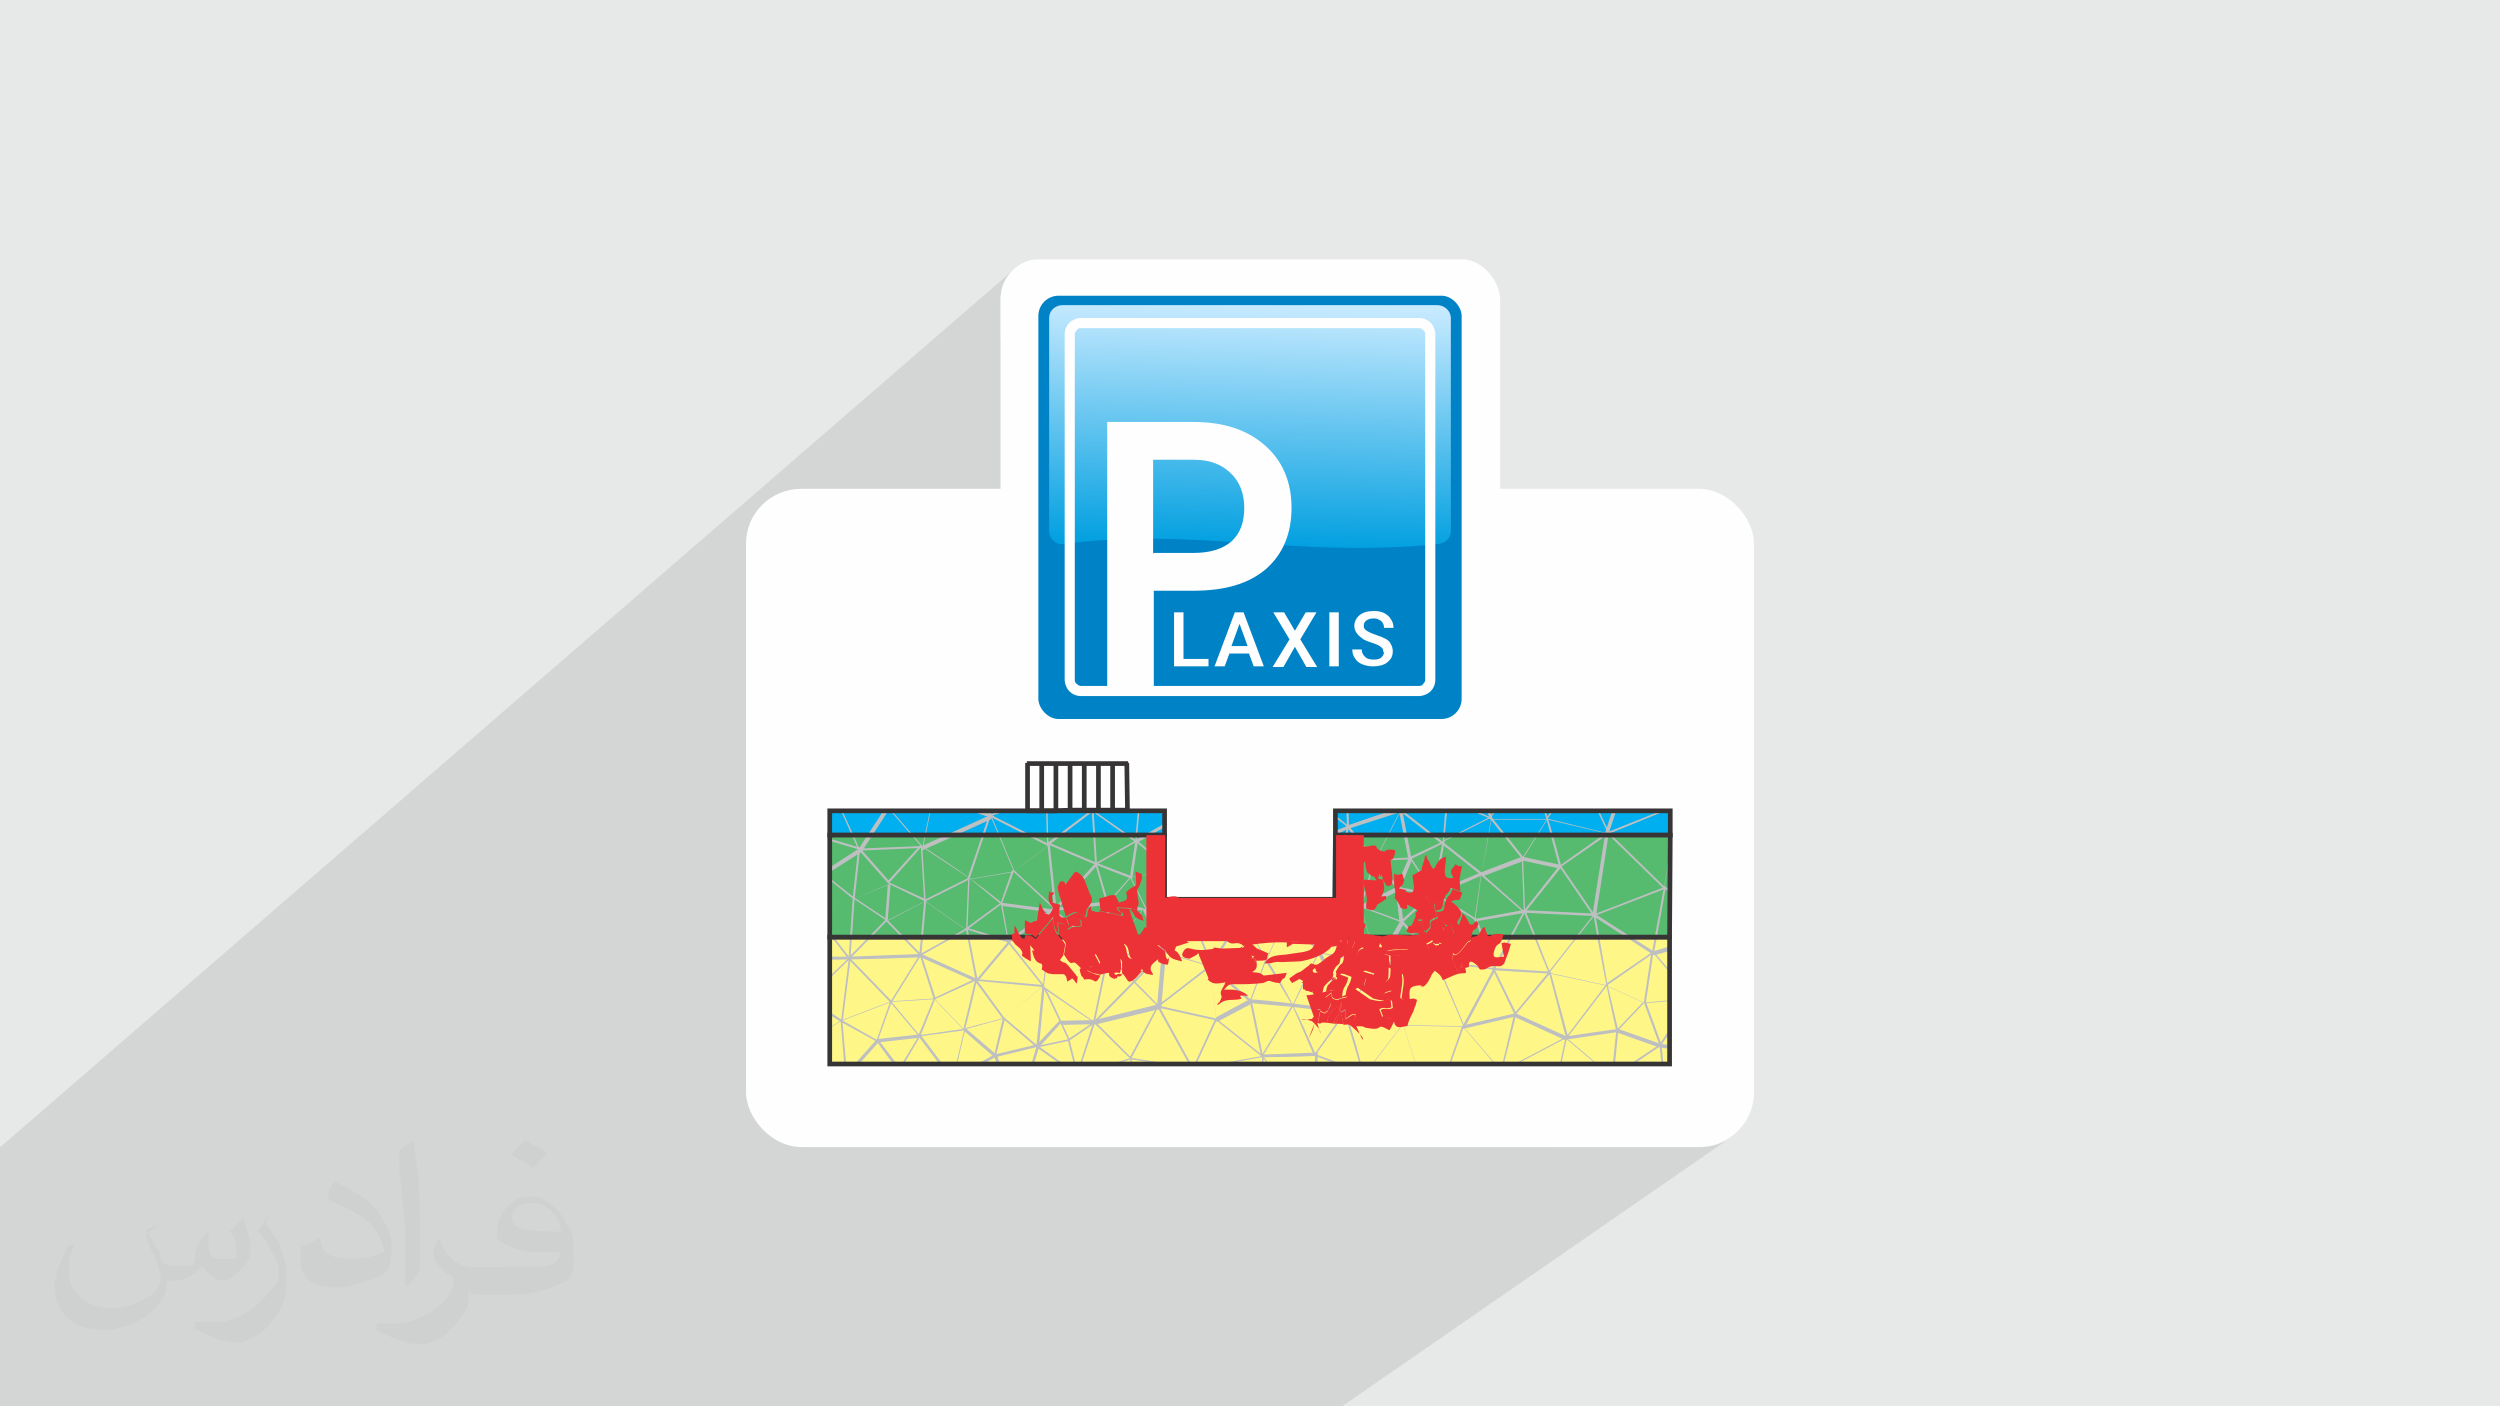 <?xml version="1.0" encoding="UTF-8"?>
<!DOCTYPE svg PUBLIC "-//W3C//DTD SVG 1.1//EN" "http://www.w3.org/Graphics/SVG/1.1/DTD/svg11.dtd">
<!-- Creator: CorelDRAW 2017 -->
<svg xmlns="http://www.w3.org/2000/svg" xml:space="preserve" width="3.703in" height="2.083in" version="1.1" style="shape-rendering:geometricPrecision; text-rendering:geometricPrecision; image-rendering:optimizeQuality; fill-rule:evenodd; clip-rule:evenodd"
viewBox="0 0 3703 2083"
 xmlns:xlink="http://www.w3.org/1999/xlink"
 enable-background="new 0 0 501 501">
 <defs>
  <style type="text/css">
   <![CDATA[
    .str0 {stroke:#373435;stroke-width:6.945}
    .str1 {stroke:#373435;stroke-width:6.945}
    .fil6 {fill:none}
    .fil3 {fill:#FEFEFE}
    .fil4 {fill:#FFF688}
    .fil9 {fill:#ED3237}
    .fil8 {fill:#56BB6E}
    .fil7 {fill:#00AFEF}
    .fil10 {fill:#0082C6}
    .fil0 {fill:#E7E8E8}
    .fil12 {fill:#FEFEFE;fill-rule:nonzero}
    .fil5 {fill:#BDBFC1;fill-rule:nonzero}
    .fil2 {fill:#373435;fill-opacity:0.031}
    .fil1 {fill:#373435;fill-opacity:0.102}
    .fil11 {fill:url(#id4)}
   ]]>
  </style>
     <clipPath id="id0">
      <path d="M1229 1388l1243 0 0 188 -1243 0 0 -188z"/>
     </clipPath>
     <clipPath id="id1">
      <path d="M1229 1201l496 0 0 36 -496 0 0 -36z"/>
     </clipPath>
     <clipPath id="id2">
      <path d="M1978 1201l496 0 0 36 -496 0 0 -36z"/>
     </clipPath>
     <clipPath id="id3">
      <path d="M1229 1237l496 0 0 95 252 0 1 -95 496 0 -1 151 -1243 0 0 -151z"/>
     </clipPath>
  <linearGradient id="id4" gradientUnits="userSpaceOnUse" x1="1847" y1="812" x2="1856" y2="452">
   <stop offset="0" style="stop-opacity:1; stop-color:#009FE0"/>
   <stop offset="1" style="stop-opacity:1; stop-color:#C7EAFF"/>
  </linearGradient>
 </defs>
 <g id="Layer_x0020_1">
  <polygon class="fil0" points="-3,0 3706,0 3706,2083 -3,2083 "/>
  <polygon class="fil1" points="734,2083 732,2083 731,2083 725,2083 725,2083 722,2083 722,2083 720,2083 719,2083 717,2083 715,2083 714,2083 710,2083 700,2083 699,2083 697,2083 694,2083 694,2083 690,2083 689,2083 688,2083 685,2083 685,2083 685,2083 684,2083 684,2083 682,2083 682,2083 678,2083 678,2083 674,2083 673,2083 673,2083 669,2083 668,2083 664,2083 663,2083 661,2083 660,2083 660,2083 660,2083 657,2083 650,2083 648,2083 647,2083 647,2083 644,2083 643,2083 642,2083 640,2083 640,2083 640,2083 639,2083 631,2083 631,2083 629,2083 625,2083 624,2083 624,2083 622,2083 620,2083 618,2083 616,2083 614,2083 607,2083 607,2083 605,2083 604,2083 602,2083 601,2083 597,2083 594,2083 594,2083 593,2083 593,2083 592,2083 591,2083 590,2083 590,2083 586,2083 586,2083 585,2083 585,2083 584,2083 584,2083 584,2083 581,2083 580,2083 578,2083 574,2083 573,2083 561,2083 555,2083 554,2083 547,2083 547,2083 546,2083 544,2083 528,2083 527,2083 526,2083 516,2083 510,2083 509,2083 508,2083 494,2083 493,2083 490,2083 489,2083 488,2083 487,2083 481,2083 471,2083 470,2083 468,2083 468,2083 467,2083 466,2083 465,2083 452,2083 451,2083 451,2083 448,2083 447,2083 435,2083 433,2083 432,2083 431,2083 429,2083 428,2083 421,2083 420,2083 414,2083 413,2083 413,2083 412,2083 411,2083 410,2083 409,2083 407,2083 400,2083 391,2083 390,2083 384,2083 381,2083 373,2083 371,2083 371,2083 368,2083 360,2083 360,2083 354,2083 353,2083 335,2083 334,2083 334,2083 329,2083 292,2083 280,2083 241,2083 219,2083 188,2083 177,2083 164,2083 155,2083 153,2083 148,2083 146,2083 131,2083 14,2083 -3,2083 -3,2000 -3,1852 -3,1849 -3,1839 -3,1832 -3,1797 -3,1778 -3,1725 -3,1702 1503,398 1499,401 1495,406 1492,410 1489,415 1486,420 1484,426 1483,432 1482,437 1482,444 1482,503 1547,447 1543,451 1540,457 1539,462 1538,468 1538,477 1560,458 1557,461 1555,464 1554,468 1554,472 1554,504 1586,477 1587,475 1589,474 1592,473 1594,472 1596,472 1599,471 1601,471 2102,471 2105,471 2107,472 2109,472 2112,473 2114,474 2116,475 2118,477 2120,478 2121,480 2123,482 2124,484 2125,486 2126,488 2126,491 2127,493 2127,496 2127,807 2129,806 2133,806 2137,805 2140,803 2143,800 2127,814 2127,1008 2127,1010 2126,1013 2126,1015 2125,1017 2124,1019 2123,1021 2121,1023 2121,1024 2162,1024 2168,1023 2174,1022 2180,1021 2185,1019 2190,1016 2195,1013 2200,1010 2128,1065 2135,1065 2141,1065 2147,1063 2152,1060 1800,1330 1810,1330 1978,1201 2474,1201 2474,1237 2473,1388 2473,1576 2298,1699 2517,1699 2525,1699 2533,1698 2541,1696 2549,1693 2556,1690 2562,1686 1988,2083 1754,2083 1508,2083 1331,2083 1330,2083 1319,2083 1318,2083 1317,2083 1315,2083 1312,2083 1312,2083 1303,2083 1301,2083 1299,2083 1299,2083 1296,2083 1296,2083 1293,2083 1292,2083 1291,2083 1291,2083 1289,2083 1288,2083 1287,2083 1287,2083 1285,2083 1283,2083 1283,2083 1282,2083 1280,2083 1279,2083 1279,2083 1278,2083 1276,2083 1274,2083 1274,2083 1273,2083 1272,2083 1269,2083 1269,2083 1264,2083 1263,2083 1261,2083 1261,2083 1260,2083 1260,2083 1259,2083 1258,2083 1258,2083 1255,2083 1252,2083 1250,2083 1250,2083 1249,2083 1249,2083 1249,2083 1248,2083 1247,2083 1245,2083 1244,2083 1242,2083 1242,2083 1242,2083 1238,2083 1237,2083 1236,2083 1235,2083 1234,2083 1232,2083 1230,2083 1229,2083 1229,2083 1228,2083 1227,2083 1226,2083 1224,2083 1223,2083 1222,2083 1222,2083 1219,2083 1218,2083 1216,2083 1215,2083 1212,2083 1211,2083 1210,2083 1210,2083 1210,2083 1210,2083 1209,2083 1208,2083 1207,2083 1205,2083 1205,2083 1204,2083 1204,2083 1203,2083 1201,2083 1201,2083 1200,2083 1200,2083 1199,2083 1196,2083 1196,2083 1194,2083 1193,2083 1193,2083 1191,2083 1190,2083 1189,2083 1188,2083 1187,2083 1186,2083 1185,2083 1185,2083 1183,2083 1182,2083 1182,2083 1181,2083 1180,2083 1180,2083 1180,2083 1180,2083 1180,2083 1180,2083 1180,2083 1179,2083 1178,2083 1177,2083 1175,2083 1174,2083 1174,2083 1174,2083 1174,2083 1173,2083 1173,2083 1172,2083 1171,2083 1171,2083 1170,2083 1170,2083 1170,2083 1169,2083 1168,2083 1167,2083 1166,2083 1165,2083 1163,2083 1161,2083 1159,2083 1157,2083 1157,2083 1156,2083 1155,2083 1154,2083 1154,2083 1154,2083 1152,2083 1151,2083 1151,2083 1151,2083 1151,2083 1151,2083 1149,2083 1149,2083 1148,2083 1148,2083 1147,2083 1144,2083 1142,2083 1140,2083 1140,2083 1138,2083 1135,2083 1133,2083 1133,2083 1132,2083 1131,2083 1131,2083 1130,2083 1129,2083 1129,2083 1128,2083 1128,2083 1128,2083 1126,2083 1126,2083 1126,2083 1125,2083 1125,2083 1124,2083 1124,2083 1123,2083 1122,2083 1122,2083 1121,2083 1120,2083 1120,2083 1119,2083 1119,2083 1119,2083 1119,2083 1118,2083 1118,2083 1116,2083 1115,2083 1114,2083 1114,2083 1111,2083 1110,2083 1109,2083 1108,2083 1108,2083 1107,2083 1105,2083 1103,2083 1098,2083 1097,2083 1097,2083 1096,2083 1095,2083 1092,2083 1090,2083 1088,2083 1087,2083 1086,2083 1083,2083 1083,2083 1082,2083 1080,2083 1078,2083 1077,2083 1077,2083 1077,2083 1075,2083 1073,2083 1069,2083 1068,2083 1068,2083 1067,2083 1066,2083 1065,2083 1065,2083 1065,2083 1065,2083 1064,2083 1064,2083 1064,2083 1064,2083 1063,2083 1063,2083 1063,2083 1063,2083 1063,2083 1062,2083 1059,2083 1058,2083 1055,2083 1055,2083 1054,2083 1054,2083 1051,2083 1051,2083 1050,2083 1049,2083 1049,2083 1049,2083 1048,2083 1048,2083 1045,2083 1044,2083 1044,2083 1041,2083 1040,2083 1040,2083 1038,2083 1038,2083 1037,2083 1035,2083 1034,2083 1033,2083 1033,2083 1032,2083 1032,2083 1030,2083 1029,2083 1029,2083 1028,2083 1027,2083 1024,2083 1023,2083 1023,2083 1020,2083 1020,2083 1020,2083 1019,2083 1017,2083 1015,2083 1015,2083 1014,2083 1013,2083 1012,2083 1012,2083 1008,2083 1007,2083 1004,2083 1004,2083 1003,2083 1001,2083 1001,2083 1001,2083 1001,2083 999,2083 999,2083 998,2083 997,2083 993,2083 992,2083 991,2083 991,2083 991,2083 988,2083 988,2083 987,2083 987,2083 986,2083 986,2083 986,2083 985,2083 984,2083 984,2083 983,2083 983,2083 982,2083 981,2083 980,2083 980,2083 980,2083 980,2083 980,2083 979,2083 978,2083 977,2083 977,2083 977,2083 977,2083 975,2083 974,2083 971,2083 970,2083 968,2083 965,2083 963,2083 962,2083 960,2083 960,2083 958,2083 956,2083 956,2083 956,2083 956,2083 955,2083 955,2083 954,2083 954,2083 953,2083 952,2083 951,2083 949,2083 944,2083 943,2083 942,2083 939,2083 938,2083 936,2083 933,2083 932,2083 932,2083 931,2083 929,2083 927,2083 916,2083 909,2083 907,2083 905,2083 904,2083 903,2083 903,2083 902,2083 899,2083 894,2083 894,2083 893,2083 893,2083 893,2083 890,2083 890,2083 887,2083 885,2083 884,2083 883,2083 883,2083 882,2083 882,2083 881,2083 881,2083 881,2083 880,2083 880,2083 880,2083 879,2083 879,2083 878,2083 878,2083 878,2083 877,2083 877,2083 877,2083 876,2083 876,2083 876,2083 876,2083 875,2083 875,2083 875,2083 875,2083 873,2083 873,2083 873,2083 873,2083 873,2083 872,2083 872,2083 872,2083 871,2083 871,2083 871,2083 871,2083 870,2083 870,2083 870,2083 870,2083 870,2083 869,2083 869,2083 869,2083 869,2083 869,2083 869,2083 869,2083 869,2083 869,2083 869,2083 868,2083 868,2083 868,2083 868,2083 868,2083 868,2083 868,2083 867,2083 867,2083 867,2083 867,2083 866,2083 866,2083 866,2083 866,2083 866,2083 866,2083 865,2083 865,2083 865,2083 865,2083 865,2083 864,2083 864,2083 864,2083 864,2083 864,2083 864,2083 864,2083 863,2083 863,2083 863,2083 863,2083 863,2083 863,2083 863,2083 862,2083 862,2083 862,2083 862,2083 862,2083 862,2083 862,2083 862,2083 862,2083 861,2083 861,2083 861,2083 861,2083 861,2083 861,2083 861,2083 861,2083 861,2083 860,2083 860,2083 860,2083 860,2083 860,2083 860,2083 860,2083 860,2083 860,2083 860,2083 859,2083 859,2083 859,2083 859,2083 859,2083 859,2083 859,2083 859,2083 859,2083 859,2083 859,2083 859,2083 859,2083 859,2083 858,2083 858,2083 858,2083 858,2083 858,2083 858,2083 857,2083 857,2083 857,2083 856,2083 856,2083 856,2083 856,2083 856,2083 856,2083 855,2083 855,2083 854,2083 854,2083 851,2083 850,2083 848,2083 848,2083 848,2083 848,2083 847,2083 847,2083 847,2083 846,2083 845,2083 845,2083 844,2083 843,2083 840,2083 839,2083 835,2083 828,2083 828,2083 826,2083 825,2083 824,2083 823,2083 823,2083 822,2083 820,2083 819,2083 819,2083 818,2083 817,2083 817,2083 817,2083 816,2083 816,2083 815,2083 815,2083 812,2083 811,2083 809,2083 801,2083 801,2083 797,2083 796,2083 788,2083 780,2083 779,2083 778,2083 778,2083 777,2083 774,2083 773,2083 770,2083 770,2083 770,2083 769,2083 769,2083 767,2083 765,2083 763,2083 763,2083 763,2083 762,2083 760,2083 760,2083 759,2083 759,2083 758,2083 758,2083 757,2083 755,2083 755,2083 751,2083 750,2083 750,2083 749,2083 749,2083 748,2083 747,2083 736,2083 "/>
  <path class="fil2" d="M216 1823c10,10 10,21 21,31 0,10 0,21 21,21 0,0 10,0 21,0 10,0 10,-10 10,-21l10 -21 10 -10 0 0c0,10 0,10 0,21 0,21 10,21 31,21 10,0 10,0 10,-10 0,-10 0,-21 -10,-31 10,-10 10,-10 21,-21l0 0c0,10 10,31 10,42 0,10 0,21 -10,31 -10,10 -21,21 -31,21 -10,0 -21,-10 -31,-21l0 0c-10,10 -21,21 -42,21l-10 0c0,10 0,21 -10,31 -10,21 -52,42 -83,42 -52,0 -73,-31 -73,-63 0,-21 10,-42 21,-63l10 0c-10,10 -10,31 -10,42 0,31 31,52 63,52 31,0 73,-21 73,-42 0,-21 -10,-31 -21,-63 0,-10 10,-10 21,-21l0 0 0 0 -21 10zm563 -135l0 0c10,10 21,10 31,21 -10,10 -10,10 -21,21 -10,-10 -21,-10 -31,-21 10,-10 10,-10 21,-21l0 0zm10 94l0 0c-21,0 -31,10 -31,21 0,21 31,21 73,21 0,-21 -21,-42 -42,-42l0 0zm-42 94l0 0c21,0 42,0 52,0 21,0 31,-10 31,-21 0,0 0,0 0,0 -10,0 -21,0 -31,0 -31,0 -52,-10 -63,-21 0,0 0,-10 0,-10 0,-21 10,-31 21,-42 10,-10 21,-10 31,-10 21,0 42,21 52,42 10,10 10,31 10,52 0,10 0,21 -10,31 -21,10 -42,21 -94,21l-21 0 -10 0c-10,0 -21,0 -21,-10l0 0c0,0 0,0 0,10 0,10 0,21 -10,31 -21,31 -42,42 -63,42 -21,0 -42,-10 -63,-21l0 -10c10,0 21,0 31,0 31,0 83,-31 83,-63 0,0 0,-10 -10,-10 -10,-10 -21,-21 -21,-31 0,-10 10,-21 10,-21l0 0c10,31 31,42 52,42l0 0 21 0 0 0 21 0zm-146 31l0 0 0 0c10,-10 21,-21 21,-31 0,-10 0,-21 0,-31 0,-52 0,-104 -10,-156l0 0c-10,10 -21,10 -21,21 0,42 10,94 10,135l0 21c0,10 0,31 0,42l0 0zm-146 -63l0 0 -10 0c0,10 0,10 0,21 0,31 21,42 52,42 21,0 52,-10 73,-21 10,-10 10,-21 10,-42 0,-21 -10,-31 -21,-52 -21,-21 -42,-31 -63,-42l0 0c-10,10 -10,21 -10,21 0,0 0,10 10,10 21,10 42,21 52,31 10,10 21,31 21,42 0,0 0,0 0,0 -21,10 -31,10 -52,10 -31,0 -42,-10 -42,-31l0 0 -21 10zm-52 -52l0 0 0 0c-10,10 -10,21 -21,31 10,10 21,31 31,52 0,0 0,10 0,10 0,0 0,10 0,10 -21,31 -52,63 -94,63 -10,0 -21,0 -31,0l0 10c21,10 42,21 63,21 10,0 31,-10 42,-21 21,-21 31,-42 31,-63l0 -21c0,-21 -10,-31 -10,-42l-21 -31 10 -21z"/>
  <g id="_2792896650208">
   <rect class="fil3" x="1105" y="724" width="1493" height="975" rx="82" ry="81"/>
   <g>
    <polygon class="fil4" points="1229,1388 2473,1388 2473,1576 1229,1576 "/>
    <g style="clip-path:url(#id0)">
     <g>
      <g>
       <path id="1" class="fil5" d="M1203 1142l-43 41 82 0 -82 104 58 5 54 -35 41 -63 21 -56 49 41 -15 73 97 -44 -44 -66c33,-2 61,-2 93,-2l37 39 0 1 2 72 -52 39 -1 0 -64 11 -3 77 -63 -44 -59 30 4 -55 -50 22 -62 16 -43 69 99 0 105 -4 1 0 82 37 46 -55 -11 -58 78 10 62 -68 -5 -79c24,-8 49,-16 73,-24l-6 67 78 -44 59 -61 47 65c-20,27 -40,54 -60,81l-74 5 -58 10 -33 38 0 78 -97 45 -59 48 -1 0 -60 16 -43 -45 -63 4 -73 28 -87 51 93 29 46 -52 1 0 63 -7 48 64 62 -34 0 0 63 -15 0 0 0 0 33 -35 52 -1 93 -23 7 -79 -29 -63 72 8 74 1 42 -60 0 0 53 -45 0 0c56,-25 80,-34 140,-53l2 2 -39 76 -49 6 -40 45 0 0 -45 35 -27 62 -82 8 8 76 50 -27 1 0c48,4 91,10 138,16l-39 -87c21,-23 42,-47 63,-70l25 86 34 -59 -6 -53 54 10 73 -31 -10 71 0 1 -58 61 -49 94 0 0 -56 73 -73 -28 -79 2 -100 18 0 0 -94 -15 -80 25 -13 -52 -43 9 -31 104 -3 -1 30 -103 -61 15 -64 35 -48 -64 -61 7 -47 53 -100 -31 93 -54 0 0 73 -28 0 0 65 -4 43 45 58 -16 58 -48 0 0 95 -44 0 -77 0 -1 34 -39 1 0c53,-10 77,-12 132,-15l58 -79 -44 -61 -57 59 0 0 -82 46 6 -68 -67 22 5 78c-21,23 -43,47 -64,70l-76 -10 10 56c-16,19 -32,38 -48,57l-83 -37c-72,3 -137,4 -209,4l46 -73 1 -1 63 -16 54 -23c-1,18 -3,37 -4,55l56 -29 60 42 3 -74 66 -11 51 -38 -2 -70 -36 -38 -46 0 -41 2 43 65c-35,16 -70,32 -104,47l16 -76 -45 -37 -19 52 0 0 -41 63 0 0 -55 35 -1 0 -64 -6 82 -104 -79 0 -1 -2 45 -44 2 2zm368 374l-29 32 42 -9 13 52 78 -24 1 0 94 15 100 -18 79 -2 1 0 72 27 55 -71 50 -94 0 0 58 -61 9 -66 -69 30 -1 0 -51 -9 6 50 0 1 -37 65 -25 -87 -59 65 40 90 -78 -10 -65 -6 -53 28 -9 -83 83 -8 27 -61 0 -1 45 -35 40 -45 1 0 48 -6 37 -72 -75 24 -61 28 -52 45 -43 61c-56,-1 -88,-3 -143,-9l27 59 0 1 -7 82 -95 23 0 0 -51 1z"/>
       <path class="fil5" d="M1156 1653l97 -60 81 59 73 -53 -75 -13 -1 -1 -32 -43 2 -2 32 42 81 14c-26,19 -53,39 -79,58l-81 -59 -96 59 -1 -2z"/>
       <path class="fil5" d="M1253 1594c1,0 70,-9 78,-10l30 -50 2 1 -30 51 -1 0c0,0 -77,10 -79,10l0 -3z"/>
       <polygon class="fil5" points="1333,1654 1330,1586 1299,1543 1248,1515 1255,1595 1255,1596 1247,1655 1245,1654 1252,1595 1245,1510 1300,1541 1301,1542 1333,1584 1333,1585 1335,1654 "/>
       <path class="fil5" d="M1158 1417l39 63 -39 86 -3 -1 0 -82 38 -4 -38 -60 2 -1zm0 142l35 -77 -35 4 0 73z"/>
       <path class="fil5" d="M1995 529l46 -46 42 47 57 -47 32 58 86 -58 71 72 67 -72 60 58 16 -59c27,31 54,63 81,95 -34,12 -67,24 -101,36l-51 -42 -27 70c-26,1 -53,1 -79,2l-56 -57 -63 43 -67 -22c-38,-10 -74,-20 -111,-31l0 39 56 51 74 3 1 0 55 33 48 -50 29 69 63 -28 48 30c47,-29 79,-47 129,-72 19,6 37,13 56,19l-63 54 0 0 -67 32 -64 54 -42 -56 -47 62c-71,-23 -96,-33 -164,-65l-75 -1 -37 0 0 37 57 44 69 -5 1 0 47 34 49 -9 44 35 50 -23 52 47 189 -149 0 86 0 1 -47 96 -71 8 -58 62 -78 -32 -5 -66 -37 26 -62 -21 -83 -9 -77 8 -40 48 55 31 98 4 78 -12 36 54 59 19 61 19 79 -26 92 -30 0 91 0 1 -69 74 -75 -50 -72 1 0 0 -77 -20 -1 0 -54 -61 -57 19 -1 0 -53 -7 -64 8 -36 15 0 43 65 -17 1 0 55 7 62 -1 31 83 83 0 0 0 90 22 1 0 83 81 88 -19 0 86c-35,11 -70,22 -106,32l-90 -58 0 0 -48 -70 -55 -12 -61 23 -58 -46 -60 -47 13 69 0 1 -18 43 -1 1 -56 29 -29 -62 -52 -30 9 -70 0 -1 50 -41 0 -45 38 -15 0 0 65 -8 0 0 53 7 59 -19 55 62 76 20 72 -1 1 0 73 49 67 -72 0 -87 -88 29 -79 26 -1 0 -61 -20 -59 -19 -1 -1 -36 -53 -76 11 0 0 -99 -4 -1 0 -58 -33 42 -51 1 0 77 -9 0 0 83 9 0 0 61 20 40 -27 5 69 74 30 57 -61 1 0 70 -8 46 -94 0 -80 -187 147 -53 -48 -50 23 -44 -35 -49 9 -47 -34 -69 5 -1 0 -58 -45c0,-14 0,-27 0,-41l40 0 75 1 1 0 84 39 79 25 48 -63 43 57 62 -52 0 0 67 -32 59 -50 -50 -17 -64 33 -65 40 -48 -30 -64 28 -29 -67 -47 49 -57 -34 -74 -3 -1 0 -57 -52 0 -44 47 14c48,13 86,24 133,39l63 -43 57 58 76 -2 28 -72 53 44 96 -34 -75 -88 -16 59 -61 -60 -67 72 -71 -73 -86 58 -32 -58 -56 47 -42 -47 -44 44 -2 -2zm66 596l-64 17 77 56 67 -13 33 -54 -59 1 -55 -7zm146 88l-30 -80 -34 54 -66 13 60 47 57 45 60 -23 1 0 56 12 1 1 48 70 89 57 102 -31 0 -80 -86 19 -84 -82 -89 -21 -85 0 0 -1zm-134 -13l-79 -57 -49 41 -9 68 50 29 1 1 28 59 53 -27 18 -42 -14 -72z"/>
       <path class="fil5" d="M2554 1566l-83 88 -82 -57 -94 59 -71 -68 -103 68 -2 -2 47 -135 78 -18 1 0 75 34 76 -11 1 0 62 22 92 14 -45 -80 -69 6 -1 0 -57 -26 -84 -18 -1 1 -1 -1 -83 -5 46 -86 -63 -55 2 -2 62 55 52 -66 0 0 71 -50 0 0 105 -42c-7,42 -13,84 -20,126l-104 40 -66 84 83 18 0 0 57 26 70 -6 48 87 -97 -15 0 0 -62 -22 -76 11 -1 0 -74 -34 -76 18 -46 130 102 -67 71 68 94 -59 82 56 81 -86 2 2zm-339 -132l78 5 -35 -86 -43 81zm98 -150l-53 66 35 88 66 -84 1 0 103 -40 19 -120 -101 41 -71 49z"/>
       <path class="fil5" d="M2097 1072l21 57 28 -50 2 1 -29 52 25 55 -74 14 46 -69 -22 -59 3 -1zm44 113l-23 -50 -42 62 64 -12z"/>
       <path class="fil5" d="M2062 1123l14 76c-27,9 -54,18 -81,27l-2 -85 3 0 2 81 76 -25 -14 -73 3 -1z"/>
       <path class="fil5" d="M2042 1429l-46 68 82 19 44 138 -2 2 -98 -64 -77 64 3 -92 -76 2 -8 91 -93 -73 -87 72 -85 -62 3 62 -93 0 -1 1 0 -1 -86 0 -11 -57 0 -1 18 -76 48 41 0 1 32 88 89 -63 86 63 87 -72 91 71 8 -89 82 -3 -3 89 74 -61 97 63 -42 -133 -84 -19 48 -72 2 2zm-447 165l-84 59 87 0 -3 -59zm-90 59l-32 -87 -44 -38 -17 72 11 54 83 0z"/>
       <polygon class="fil5" points="1676,1567 1684,1654 1681,1655 1674,1567 "/>
       <polygon class="fil5" points="1769,1584 1774,1654 1771,1655 1766,1584 "/>
       <polygon class="fil5" points="1411,1598 1507,1653 1506,1656 1409,1600 "/>
       <path class="fil5" d="M2339 1144l-46 68 -38 61 -46 -58 -14 79 -10 67 71 -13 0 0 103 5 19 -121 0 0 29 -89 -70 1zm-48 67l45 -67 0 0 48 -63 27 58 52 -82 2 1 20 133 69 19 0 86 -2 1 -68 -103 0 0 -1 -2 -19 -130 -51 81 -30 91 -19 123 -105 -5 -75 13c8,-53 16,-103 25,-155l47 59 36 -57zm50 -69l68 -1 -25 -54 -42 55zm145 52l65 98 0 -80 -65 -18z"/>
       <path class="fil5" d="M2136 1246l71 -36 56 -89c20,59 34,101 49,160l-3 1 -19 -71 -29 -83 -53 84 -1 0 -72 36 -1 -2z"/>
       <polygon class="fil5" points="2449,1411 2438,1484 2461,1547 2461,1548 2472,1652 2469,1652 2458,1548 2435,1485 2435,1484 2446,1411 "/>
       <path class="fil5" d="M2436 1485l-39 41 -7 72 -71 -60 -95 50 -57 -67 -91 -2 -37 -90 -85 -17 -75 12c33,56 43,76 69,136l45 -64c21,69 28,90 37,159l-3 0 -9 -65 -26 -88 -45 63 -33 -76 -39 -65 0 0 -23 61 -60 -52 -74 57 85 19c-12,26 -24,52 -36,78l-52 -94 -40 76c-19,-18 -37,-37 -56,-55 7,-33 14,-66 20,-99l83 -6 0 0 69 21 47 -73c13,22 26,43 39,65l76 -12 0 0 87 18 37 90 90 2 57 66 95 -50 68 58 7 -67 0 -1 39 -41 2 2zm-562 -63l0 -1 1 0 -36 -60 -44 70 57 49 22 -58zm-84 9l-67 -20 -81 6 -20 96 52 52 39 -73 -1 0 2 -2 1 -2 0 1 74 -57zm-72 61l49 89 32 -70 -81 -18z"/>
       <polygon class="fil5" points="1802,1509 1870,1563 1870,1564 1946,1651 1944,1652 1869,1565 1801,1511 "/>
       <path class="fil5" d="M1854 1483c1,1 13,63 16,78l45 -74 2 1 -47 77 -2 0c0,0 -16,-80 -17,-81l2 -1z"/>
       <path class="fil5" d="M1915 1488c1,-3 35,-73 38,-78l-7 -83 -64 -28 -75 -13c-65,114 -89,131 -185,229l-26 79c-20,-14 -41,-29 -61,-43 3,-30 6,-61 9,-91l76 53 101 -103 42 -54 42 -73 77 13 0 0 65 29 7 85 0 1c0,0 -37,75 -38,78l-3 -1zm-296 26l-72 -49 -8 85 56 40 23 -72 -35 24 -2 -2 37 -25z"/>
       <path class="fil5" d="M1547 1461c2,2 37,77 37,78l-2 1c0,0 -35,-76 -37,-77l2 -2z"/>
       <path class="fil5" d="M1715 1491l-73 -73 0 0 -2 -2 0 0 -79 -66 -15 113 -55 -69 67 -48 0 -2 1 1 80 -10 0 0 55 10 -52 69 73 74 -2 2zm-151 -142l78 65 50 -65 -51 -9 -77 9zm-19 108l14 -106 -63 45 49 62z"/>
       <path class="fil5" d="M1195 1479l63 -61 2 1 -12 96 -53 -33 1 -1 -1 -1zm62 -57l-59 57 48 31 11 -88z"/>
       <path class="fil5" d="M1298 1542l21 -60 42 50 22 -53 1 -1 64 -30c-6,26 -12,52 -19,78l-66 9 -1 1 -42 -50 -20 56 -3 -1zm87 -62l-21 53 63 -9 17 -71 -59 27z"/>
       <polygon class="fil5" points="1259,1419 1320,1482 1364,1411 1386,1479 1383,1480 1363,1417 1320,1486 1257,1421 "/>
       <polygon class="fil5" points="1535,1551 1488,1511 1475,1565 1472,1565 1486,1506 1537,1549 "/>
       <polygon class="fil5" points="1545,1462 1448,1453 1488,1508 1486,1510 1442,1450 1545,1459 "/>
       <polygon class="fil5" points="1157,1231 1199,1235 1219,1293 1266,1330 1260,1415 1313,1361 1362,1411 1369,1333 1372,1333 1365,1412 1433,1374 1448,1451 1445,1452 1431,1378 1365,1415 1365,1417 1363,1416 1362,1417 1362,1415 1313,1365 1260,1419 1257,1418 1263,1331 1217,1294 1217,1294 1197,1237 1157,1234 "/>
       <path class="fil5" d="M1265 1329c1,1 48,32 48,32l-1 2c0,0 -47,-31 -49,-33l2 -2z"/>
       <path class="fil5" d="M1997 1222l40 51 34 40 0 1 5 49 0 0 47 -43 3 102 -2 1 -49 -57 -61 -23 -69 -17 -12 -75 3 0 11 73c54,13 74,19 126,39l-5 -48c-26,-30 -49,-59 -74,-91l2 -2zm82 143l46 54 -3 -93 -43 39z"/>
       <polygon class="fil5" points="2037,1274 2017,1342 2015,1341 2035,1273 "/>
       <path class="fil5" d="M2042 1425l86 -3 40 95 44 -82 -27 -72 -62 -39 0 0 -36 -54 53 -25 -14 78 61 38 1 1 28 73c-16,29 -31,59 -47,88l-42 -98 -84 3 0 -3zm81 -104l13 -71 -45 22 32 49z"/>
       <polygon class="fil5" points="2126,1422 2213,1434 2245,1499 2296,1437 2322,1533 2379,1458 2379,1457 2449,1409 2506,1476 2552,1378 2554,1379 2507,1481 2449,1412 2381,1459 2320,1539 2295,1443 2244,1504 2211,1436 2126,1425 "/>
       <path class="fil5" d="M1203 1140l36 42 50 -44 25 55 52 60c-17,19 -33,37 -50,56l-45 -51 -74 -22 -1 0 -41 -55 2 -2 41 54 74 22 1 0 43 49 47 -52 -51 -59 0 0 -24 -52 -50 43 -38 -44 2 -2z"/>
       <path class="fil5" d="M1246 1141l-6 42 73 10 67 -15 1 0 86 28 82 -28 54 -40 17 63c-23,17 -45,34 -68,52l-85 -43 -31 92 -1 1 -66 33 -5 -80 -92 4 -33 -74 -1 0c2,-15 4,-30 6,-45l3 0zm-5 45l32 71 93 -4 5 79 62 -31 31 -91 -84 -28 -67 15 0 0 -72 -10zm309 -5l-80 27 81 41 65 -49 -16 -57 -51 38 0 0z"/>
       <polygon class="fil5" points="1380,1141 1382,1176 1420,1140 1422,1142 1379,1182 1378,1141 "/>
       <path class="fil5" d="M1366 1253c49,32 75,50 119,85l-50 37 59 18 -1 3 -64 -20 52 -38 -45 -37 -71 -47 1 -2z"/>
       <polygon class="fil5" points="1159,1287 1201,1344 1217,1293 1219,1294 1202,1350 1156,1288 "/>
       <polygon class="fil5" points="1158,1346 1202,1345 1259,1419 1257,1421 1201,1348 1158,1348 "/>
       <polygon class="fil5" points="1274,1258 1266,1331 1263,1330 1271,1258 "/>
       <polygon class="fil5" points="1317,1307 1371,1332 1370,1335 1316,1309 "/>
       <path class="fil5" d="M1467 1206c2,2 33,78 35,83l59 54 -10 -96 73 31 50 19 8 -54 51 43 30 -89 45 86 -2 1 -42 -80 -29 87 -50 -42 -8 53c-42,-16 -81,-32 -122,-50l10 95 -2 1 -61 -56 0 0c0,0 -33,-80 -35,-83l2 -2z"/>
       <polygon class="fil5" points="1502,1290 1484,1339 1482,1338 1499,1289 "/>
       <polygon class="fil5" points="1469,1141 1467,1203 1511,1140 1514,1141 1466,1208 1464,1207 1466,1141 "/>
       <path class="fil5" d="M1555 1141l-3 37 65 21 25 -61 44 37 2 -35 3 0 -2 34 44 -36 31 64 -77 -23 0 0 -1 -1 -1 0 0 0 -43 -36 -25 59c-23,-8 -46,-15 -70,-23l3 -39 3 0zm178 2l-42 35 69 21 -27 -56z"/>
       <path class="fil5" d="M2178 1128c4,0 79,-6 86,-6l59 -61 18 81 42 90 -2 1 -42 -90 0 0 -17 -77 -55 57 -1 0c0,0 -82,7 -87,6l0 -3z"/>
       <polygon class="fil5" points="2208,1213 2145,1186 2139,1247 2137,1247 2142,1182 2209,1211 "/>
       <polygon class="fil5" points="2256,1270 2259,1349 2257,1349 2254,1270 "/>
       <path class="fil5" d="M2363 1354l18 104 16 68 -3 1c-14,-61 -23,-110 -34,-172l3 0z"/>
       <polygon class="fil5" points="2447,1410 2465,1312 2554,1378 2552,1380 2467,1317 2450,1411 "/>
       <polygon class="fil5" points="2553,1477 2507,1480 2460,1549 2460,1549 2390,1596 2385,1655 2382,1654 2388,1594 2458,1547 2505,1477 2553,1474 "/>
       <polygon class="fil5" points="2321,1537 2296,1655 2294,1654 2319,1536 "/>
       <polygon class="fil5" points="2246,1502 2225,1586 2209,1655 2207,1654 2223,1586 2243,1501 "/>
       <polygon class="fil5" points="1619,1200 1685,1246 1625,1280 1642,1338 1639,1339 1622,1279 1680,1246 1618,1202 "/>
       <path class="fil5" d="M1675 1299l23 46 36 -60c23,50 42,95 63,146l-3 1 -30 -75 -30 -66 -35 60 -25 -51 2 -1z"/>
       <path class="fil5" d="M1805 1283l35 74 60 2c-19,-62 -24,-89 -36,-154l-104 -3 14 -63 3 1 -13 60 102 3 17 94 20 66c-22,-1 -44,-1 -66,-2l-36 -75 2 -1z"/>
       <path class="fil5" d="M1867 1141l1 61 76 -20 9 -40 3 1 -9 41c-27,7 -54,14 -80,22l-1 -65 3 0z"/>
       <path class="fil5" d="M1865 1203c2,-2 45,-64 45,-64l1 -2 34 45 -2 2 -31 -42c-7,10 -43,61 -44,63l-2 -2z"/>
       <polygon class="fil5" points="1935,1253 1865,1205 1867,1202 1936,1250 "/>
       <polygon class="fil5" points="1945,1181 1997,1223 1996,1225 1943,1184 "/>
       <polygon class="fil5" points="1998,1225 1988,1281 1985,1281 1995,1224 "/>
       <polygon class="fil5" points="2036,1273 2089,1270 2089,1273 2036,1275 "/>
       <polygon class="fil5" points="1903,1360 1956,1409 1955,1411 1901,1362 "/>
      </g>
     </g>
    </g>
    <polygon class="fil6 str0" points="1229,1388 2473,1388 2473,1576 1229,1576 "/>
    <polygon class="fil7" points="1229,1201 1725,1201 1725,1237 1229,1237 "/>
    <g style="clip-path:url(#id1)">
     <g>
      <g>
       <path id="1" class="fil5" d="M1203 1142l-43 41 82 0 -82 104 58 5 54 -35 41 -63 21 -56 49 41 -15 73 97 -44 -44 -66c33,-2 61,-2 93,-2l37 39 0 1 2 72 -52 39 -1 0 -64 11 -3 77 -63 -44 -59 30 4 -55 -50 22 -62 16 -43 69 99 0 105 -4 1 0 82 37 46 -55 -11 -58 78 10 62 -68 -5 -79c24,-8 49,-16 73,-24l-6 67 78 -44 59 -61 47 65c-20,27 -40,54 -60,81l-74 5 -58 10 -33 38 0 78 -97 45 -59 48 -1 0 -60 16 -43 -45 -63 4 -73 28 -87 51 93 29 46 -52 1 0 63 -7 48 64 62 -34 0 0 63 -15 0 0 0 0 33 -35 52 -1 93 -23 7 -79 -29 -63 72 8 74 1 42 -60 0 0 53 -45 0 0c56,-25 80,-34 140,-53l2 2 -39 76 -49 6 -40 45 0 0 -45 35 -27 62 -82 8 8 76 50 -27 1 0c48,4 91,10 138,16l-39 -87c21,-23 42,-47 63,-70l25 86 34 -59 -6 -53 54 10 73 -31 -10 71 0 1 -58 61 -49 94 0 0 -56 73 -73 -28 -79 2 -100 18 0 0 -94 -15 -80 25 -13 -52 -43 9 -31 104 -3 -1 30 -103 -61 15 -64 35 -48 -64 -61 7 -47 53 -100 -31 93 -54 0 0 73 -28 0 0 65 -4 43 45 58 -16 58 -48 0 0 95 -44 0 -77 0 -1 34 -39 1 0c53,-10 77,-12 132,-15l58 -79 -44 -61 -57 59 0 0 -82 46 6 -68 -67 22 5 78c-21,23 -43,47 -64,70l-76 -10 10 56c-16,19 -32,38 -48,57l-83 -37c-72,3 -137,4 -209,4l46 -73 1 -1 63 -16 54 -23c-1,18 -3,37 -4,55l56 -29 60 42 3 -74 66 -11 51 -38 -2 -70 -36 -38 -46 0 -41 2 43 65c-35,16 -70,32 -104,47l16 -76 -45 -37 -19 52 0 0 -41 63 0 0 -55 35 -1 0 -64 -6 82 -104 -79 0 -1 -2 45 -44 2 2zm368 374l-29 32 42 -9 13 52 78 -24 1 0 94 15 100 -18 79 -2 1 0 72 27 55 -71 50 -94 0 0 58 -61 9 -66 -69 30 -1 0 -51 -9 6 50 0 1 -37 65 -25 -87 -59 65 40 90 -78 -10 -65 -6 -53 28 -9 -83 83 -8 27 -61 0 -1 45 -35 40 -45 1 0 48 -6 37 -72 -75 24 -61 28 -52 45 -43 61c-56,-1 -88,-3 -143,-9l27 59 0 1 -7 82 -95 23 0 0 -51 1z"/>
       <path class="fil5" d="M1156 1653l97 -60 81 59 73 -53 -75 -13 -1 -1 -32 -43 2 -2 32 42 81 14c-26,19 -53,39 -79,58l-81 -59 -96 59 -1 -2z"/>
       <path class="fil5" d="M1253 1594c1,0 70,-9 78,-10l30 -50 2 1 -30 51 -1 0c0,0 -77,10 -79,10l0 -3z"/>
       <polygon class="fil5" points="1333,1654 1330,1586 1299,1543 1248,1515 1255,1595 1255,1596 1247,1655 1245,1654 1252,1595 1245,1510 1300,1541 1301,1542 1333,1584 1333,1585 1335,1654 "/>
       <path class="fil5" d="M1158 1417l39 63 -39 86 -3 -1 0 -82 38 -4 -38 -60 2 -1zm0 142l35 -77 -35 4 0 73z"/>
       <path class="fil5" d="M1995 529l46 -46 42 47 57 -47 32 58 86 -58 71 72 67 -72 60 58 16 -59c27,31 54,63 81,95 -34,12 -67,24 -101,36l-51 -42 -27 70c-26,1 -53,1 -79,2l-56 -57 -63 43 -67 -22c-38,-10 -74,-20 -111,-31l0 39 56 51 74 3 1 0 55 33 48 -50 29 69 63 -28 48 30c47,-29 79,-47 129,-72 19,6 37,13 56,19l-63 54 0 0 -67 32 -64 54 -42 -56 -47 62c-71,-23 -96,-33 -164,-65l-75 -1 -37 0 0 37 57 44 69 -5 1 0 47 34 49 -9 44 35 50 -23 52 47 189 -149 0 86 0 1 -47 96 -71 8 -58 62 -78 -32 -5 -66 -37 26 -62 -21 -83 -9 -77 8 -40 48 55 31 98 4 78 -12 36 54 59 19 61 19 79 -26 92 -30 0 91 0 1 -69 74 -75 -50 -72 1 0 0 -77 -20 -1 0 -54 -61 -57 19 -1 0 -53 -7 -64 8 -36 15 0 43 65 -17 1 0 55 7 62 -1 31 83 83 0 0 0 90 22 1 0 83 81 88 -19 0 86c-35,11 -70,22 -106,32l-90 -58 0 0 -48 -70 -55 -12 -61 23 -58 -46 -60 -47 13 69 0 1 -18 43 -1 1 -56 29 -29 -62 -52 -30 9 -70 0 -1 50 -41 0 -45 38 -15 0 0 65 -8 0 0 53 7 59 -19 55 62 76 20 72 -1 1 0 73 49 67 -72 0 -87 -88 29 -79 26 -1 0 -61 -20 -59 -19 -1 -1 -36 -53 -76 11 0 0 -99 -4 -1 0 -58 -33 42 -51 1 0 77 -9 0 0 83 9 0 0 61 20 40 -27 5 69 74 30 57 -61 1 0 70 -8 46 -94 0 -80 -187 147 -53 -48 -50 23 -44 -35 -49 9 -47 -34 -69 5 -1 0 -58 -45c0,-14 0,-27 0,-41l40 0 75 1 1 0 84 39 79 25 48 -63 43 57 62 -52 0 0 67 -32 59 -50 -50 -17 -64 33 -65 40 -48 -30 -64 28 -29 -67 -47 49 -57 -34 -74 -3 -1 0 -57 -52 0 -44 47 14c48,13 86,24 133,39l63 -43 57 58 76 -2 28 -72 53 44 96 -34 -75 -88 -16 59 -61 -60 -67 72 -71 -73 -86 58 -32 -58 -56 47 -42 -47 -44 44 -2 -2zm66 596l-64 17 77 56 67 -13 33 -54 -59 1 -55 -7zm146 88l-30 -80 -34 54 -66 13 60 47 57 45 60 -23 1 0 56 12 1 1 48 70 89 57 102 -31 0 -80 -86 19 -84 -82 -89 -21 -85 0 0 -1zm-134 -13l-79 -57 -49 41 -9 68 50 29 1 1 28 59 53 -27 18 -42 -14 -72z"/>
       <path class="fil5" d="M2554 1566l-83 88 -82 -57 -94 59 -71 -68 -103 68 -2 -2 47 -135 78 -18 1 0 75 34 76 -11 1 0 62 22 92 14 -45 -80 -69 6 -1 0 -57 -26 -84 -18 -1 1 -1 -1 -83 -5 46 -86 -63 -55 2 -2 62 55 52 -66 0 0 71 -50 0 0 105 -42c-7,42 -13,84 -20,126l-104 40 -66 84 83 18 0 0 57 26 70 -6 48 87 -97 -15 0 0 -62 -22 -76 11 -1 0 -74 -34 -76 18 -46 130 102 -67 71 68 94 -59 82 56 81 -86 2 2zm-339 -132l78 5 -35 -86 -43 81zm98 -150l-53 66 35 88 66 -84 1 0 103 -40 19 -120 -101 41 -71 49z"/>
       <path class="fil5" d="M2097 1072l21 57 28 -50 2 1 -29 52 25 55 -74 14 46 -69 -22 -59 3 -1zm44 113l-23 -50 -42 62 64 -12z"/>
       <path class="fil5" d="M2062 1123l14 76c-27,9 -54,18 -81,27l-2 -85 3 0 2 81 76 -25 -14 -73 3 -1z"/>
       <path class="fil5" d="M2042 1429l-46 68 82 19 44 138 -2 2 -98 -64 -77 64 3 -92 -76 2 -8 91 -93 -73 -87 72 -85 -62 3 62 -93 0 -1 1 0 -1 -86 0 -11 -57 0 -1 18 -76 48 41 0 1 32 88 89 -63 86 63 87 -72 91 71 8 -89 82 -3 -3 89 74 -61 97 63 -42 -133 -84 -19 48 -72 2 2zm-447 165l-84 59 87 0 -3 -59zm-90 59l-32 -87 -44 -38 -17 72 11 54 83 0z"/>
       <polygon class="fil5" points="1676,1567 1684,1654 1681,1655 1674,1567 "/>
       <polygon class="fil5" points="1769,1584 1774,1654 1771,1655 1766,1584 "/>
       <polygon class="fil5" points="1411,1598 1507,1653 1506,1656 1409,1600 "/>
       <path class="fil5" d="M2339 1144l-46 68 -38 61 -46 -58 -14 79 -10 67 71 -13 0 0 103 5 19 -121 0 0 29 -89 -70 1zm-48 67l45 -67 0 0 48 -63 27 58 52 -82 2 1 20 133 69 19 0 86 -2 1 -68 -103 0 0 -1 -2 -19 -130 -51 81 -30 91 -19 123 -105 -5 -75 13c8,-53 16,-103 25,-155l47 59 36 -57zm50 -69l68 -1 -25 -54 -42 55zm145 52l65 98 0 -80 -65 -18z"/>
       <path class="fil5" d="M2136 1246l71 -36 56 -89c20,59 34,101 49,160l-3 1 -19 -71 -29 -83 -53 84 -1 0 -72 36 -1 -2z"/>
       <polygon class="fil5" points="2449,1411 2438,1484 2461,1547 2461,1548 2472,1652 2469,1652 2458,1548 2435,1485 2435,1484 2446,1411 "/>
       <path class="fil5" d="M2436 1485l-39 41 -7 72 -71 -60 -95 50 -57 -67 -91 -2 -37 -90 -85 -17 -75 12c33,56 43,76 69,136l45 -64c21,69 28,90 37,159l-3 0 -9 -65 -26 -88 -45 63 -33 -76 -39 -65 0 0 -23 61 -60 -52 -74 57 85 19c-12,26 -24,52 -36,78l-52 -94 -40 76c-19,-18 -37,-37 -56,-55 7,-33 14,-66 20,-99l83 -6 0 0 69 21 47 -73c13,22 26,43 39,65l76 -12 0 0 87 18 37 90 90 2 57 66 95 -50 68 58 7 -67 0 -1 39 -41 2 2zm-562 -63l0 -1 1 0 -36 -60 -44 70 57 49 22 -58zm-84 9l-67 -20 -81 6 -20 96 52 52 39 -73 -1 0 2 -2 1 -2 0 1 74 -57zm-72 61l49 89 32 -70 -81 -18z"/>
       <polygon class="fil5" points="1802,1509 1870,1563 1870,1564 1946,1651 1944,1652 1869,1565 1801,1511 "/>
       <path class="fil5" d="M1854 1483c1,1 13,63 16,78l45 -74 2 1 -47 77 -2 0c0,0 -16,-80 -17,-81l2 -1z"/>
       <path class="fil5" d="M1915 1488c1,-3 35,-73 38,-78l-7 -83 -64 -28 -75 -13c-65,114 -89,131 -185,229l-26 79c-20,-14 -41,-29 -61,-43 3,-30 6,-61 9,-91l76 53 101 -103 42 -54 42 -73 77 13 0 0 65 29 7 85 0 1c0,0 -37,75 -38,78l-3 -1zm-296 26l-72 -49 -8 85 56 40 23 -72 -35 24 -2 -2 37 -25z"/>
       <path class="fil5" d="M1547 1461c2,2 37,77 37,78l-2 1c0,0 -35,-76 -37,-77l2 -2z"/>
       <path class="fil5" d="M1715 1491l-73 -73 0 0 -2 -2 0 0 -79 -66 -15 113 -55 -69 67 -48 0 -2 1 1 80 -10 0 0 55 10 -52 69 73 74 -2 2zm-151 -142l78 65 50 -65 -51 -9 -77 9zm-19 108l14 -106 -63 45 49 62z"/>
       <path class="fil5" d="M1195 1479l63 -61 2 1 -12 96 -53 -33 1 -1 -1 -1zm62 -57l-59 57 48 31 11 -88z"/>
       <path class="fil5" d="M1298 1542l21 -60 42 50 22 -53 1 -1 64 -30c-6,26 -12,52 -19,78l-66 9 -1 1 -42 -50 -20 56 -3 -1zm87 -62l-21 53 63 -9 17 -71 -59 27z"/>
       <polygon class="fil5" points="1259,1419 1320,1482 1364,1411 1386,1479 1383,1480 1363,1417 1320,1486 1257,1421 "/>
       <polygon class="fil5" points="1535,1551 1488,1511 1475,1565 1472,1565 1486,1506 1537,1549 "/>
       <polygon class="fil5" points="1545,1462 1448,1453 1488,1508 1486,1510 1442,1450 1545,1459 "/>
       <polygon class="fil5" points="1157,1231 1199,1235 1219,1293 1266,1330 1260,1415 1313,1361 1362,1411 1369,1333 1372,1333 1365,1412 1433,1374 1448,1451 1445,1452 1431,1378 1365,1415 1365,1417 1363,1416 1362,1417 1362,1415 1313,1365 1260,1419 1257,1418 1263,1331 1217,1294 1217,1294 1197,1237 1157,1234 "/>
       <path class="fil5" d="M1265 1329c1,1 48,32 48,32l-1 2c0,0 -47,-31 -49,-33l2 -2z"/>
       <path class="fil5" d="M1997 1222l40 51 34 40 0 1 5 49 0 0 47 -43 3 102 -2 1 -49 -57 -61 -23 -69 -17 -12 -75 3 0 11 73c54,13 74,19 126,39l-5 -48c-26,-30 -49,-59 -74,-91l2 -2zm82 143l46 54 -3 -93 -43 39z"/>
       <polygon class="fil5" points="2037,1274 2017,1342 2015,1341 2035,1273 "/>
       <path class="fil5" d="M2042 1425l86 -3 40 95 44 -82 -27 -72 -62 -39 0 0 -36 -54 53 -25 -14 78 61 38 1 1 28 73c-16,29 -31,59 -47,88l-42 -98 -84 3 0 -3zm81 -104l13 -71 -45 22 32 49z"/>
       <polygon class="fil5" points="2126,1422 2213,1434 2245,1499 2296,1437 2322,1533 2379,1458 2379,1457 2449,1409 2506,1476 2552,1378 2554,1379 2507,1481 2449,1412 2381,1459 2320,1539 2295,1443 2244,1504 2211,1436 2126,1425 "/>
       <path class="fil5" d="M1203 1140l36 42 50 -44 25 55 52 60c-17,19 -33,37 -50,56l-45 -51 -74 -22 -1 0 -41 -55 2 -2 41 54 74 22 1 0 43 49 47 -52 -51 -59 0 0 -24 -52 -50 43 -38 -44 2 -2z"/>
       <path class="fil5" d="M1246 1141l-6 42 73 10 67 -15 1 0 86 28 82 -28 54 -40 17 63c-23,17 -45,34 -68,52l-85 -43 -31 92 -1 1 -66 33 -5 -80 -92 4 -33 -74 -1 0c2,-15 4,-30 6,-45l3 0zm-5 45l32 71 93 -4 5 79 62 -31 31 -91 -84 -28 -67 15 0 0 -72 -10zm309 -5l-80 27 81 41 65 -49 -16 -57 -51 38 0 0z"/>
       <polygon class="fil5" points="1380,1141 1382,1176 1420,1140 1422,1142 1379,1182 1378,1141 "/>
       <path class="fil5" d="M1366 1253c49,32 75,50 119,85l-50 37 59 18 -1 3 -64 -20 52 -38 -45 -37 -71 -47 1 -2z"/>
       <polygon class="fil5" points="1159,1287 1201,1344 1217,1293 1219,1294 1202,1350 1156,1288 "/>
       <polygon class="fil5" points="1158,1346 1202,1345 1259,1419 1257,1421 1201,1348 1158,1348 "/>
       <polygon class="fil5" points="1274,1258 1266,1331 1263,1330 1271,1258 "/>
       <polygon class="fil5" points="1317,1307 1371,1332 1370,1335 1316,1309 "/>
       <path class="fil5" d="M1467 1206c2,2 33,78 35,83l59 54 -10 -96 73 31 50 19 8 -54 51 43 30 -89 45 86 -2 1 -42 -80 -29 87 -50 -42 -8 53c-42,-16 -81,-32 -122,-50l10 95 -2 1 -61 -56 0 0c0,0 -33,-80 -35,-83l2 -2z"/>
       <polygon class="fil5" points="1502,1290 1484,1339 1482,1338 1499,1289 "/>
       <polygon class="fil5" points="1469,1141 1467,1203 1511,1140 1514,1141 1466,1208 1464,1207 1466,1141 "/>
       <path class="fil5" d="M1555 1141l-3 37 65 21 25 -61 44 37 2 -35 3 0 -2 34 44 -36 31 64 -77 -23 0 0 -1 -1 -1 0 0 0 -43 -36 -25 59c-23,-8 -46,-15 -70,-23l3 -39 3 0zm178 2l-42 35 69 21 -27 -56z"/>
       <path class="fil5" d="M2178 1128c4,0 79,-6 86,-6l59 -61 18 81 42 90 -2 1 -42 -90 0 0 -17 -77 -55 57 -1 0c0,0 -82,7 -87,6l0 -3z"/>
       <polygon class="fil5" points="2208,1213 2145,1186 2139,1247 2137,1247 2142,1182 2209,1211 "/>
       <polygon class="fil5" points="2256,1270 2259,1349 2257,1349 2254,1270 "/>
       <path class="fil5" d="M2363 1354l18 104 16 68 -3 1c-14,-61 -23,-110 -34,-172l3 0z"/>
       <polygon class="fil5" points="2447,1410 2465,1312 2554,1378 2552,1380 2467,1317 2450,1411 "/>
       <polygon class="fil5" points="2553,1477 2507,1480 2460,1549 2460,1549 2390,1596 2385,1655 2382,1654 2388,1594 2458,1547 2505,1477 2553,1474 "/>
       <polygon class="fil5" points="2321,1537 2296,1655 2294,1654 2319,1536 "/>
       <polygon class="fil5" points="2246,1502 2225,1586 2209,1655 2207,1654 2223,1586 2243,1501 "/>
       <polygon class="fil5" points="1619,1200 1685,1246 1625,1280 1642,1338 1639,1339 1622,1279 1680,1246 1618,1202 "/>
       <path class="fil5" d="M1675 1299l23 46 36 -60c23,50 42,95 63,146l-3 1 -30 -75 -30 -66 -35 60 -25 -51 2 -1z"/>
       <path class="fil5" d="M1805 1283l35 74 60 2c-19,-62 -24,-89 -36,-154l-104 -3 14 -63 3 1 -13 60 102 3 17 94 20 66c-22,-1 -44,-1 -66,-2l-36 -75 2 -1z"/>
       <path class="fil5" d="M1867 1141l1 61 76 -20 9 -40 3 1 -9 41c-27,7 -54,14 -80,22l-1 -65 3 0z"/>
       <path class="fil5" d="M1865 1203c2,-2 45,-64 45,-64l1 -2 34 45 -2 2 -31 -42c-7,10 -43,61 -44,63l-2 -2z"/>
       <polygon class="fil5" points="1935,1253 1865,1205 1867,1202 1936,1250 "/>
       <polygon class="fil5" points="1945,1181 1997,1223 1996,1225 1943,1184 "/>
       <polygon class="fil5" points="1998,1225 1988,1281 1985,1281 1995,1224 "/>
       <polygon class="fil5" points="2036,1273 2089,1270 2089,1273 2036,1275 "/>
       <polygon class="fil5" points="1903,1360 1956,1409 1955,1411 1901,1362 "/>
      </g>
     </g>
    </g>
    <polygon class="fil6 str0" points="1229,1201 1725,1201 1725,1237 1229,1237 "/>
    <polygon class="fil7" points="1978,1201 2474,1201 2474,1237 1978,1237 "/>
    <g style="clip-path:url(#id2)">
     <g>
      <g>
       <path id="1" class="fil5" d="M1203 1142l-43 41 82 0 -82 104 58 5 54 -35 41 -63 21 -56 49 41 -15 73 97 -44 -44 -66c33,-2 61,-2 93,-2l37 39 0 1 2 72 -52 39 -1 0 -64 11 -3 77 -63 -44 -59 30 4 -55 -50 22 -62 16 -43 69 99 0 105 -4 1 0 82 37 46 -55 -11 -58 78 10 62 -68 -5 -79c24,-8 49,-16 73,-24l-6 67 78 -44 59 -61 47 65c-20,27 -40,54 -60,81l-74 5 -58 10 -33 38 0 78 -97 45 -59 48 -1 0 -60 16 -43 -45 -63 4 -73 28 -87 51 93 29 46 -52 1 0 63 -7 48 64 62 -34 0 0 63 -15 0 0 0 0 33 -35 52 -1 93 -23 7 -79 -29 -63 72 8 74 1 42 -60 0 0 53 -45 0 0c56,-25 80,-34 140,-53l2 2 -39 76 -49 6 -40 45 0 0 -45 35 -27 62 -82 8 8 76 50 -27 1 0c48,4 91,10 138,16l-39 -87c21,-23 42,-47 63,-70l25 86 34 -59 -6 -53 54 10 73 -31 -10 71 0 1 -58 61 -49 94 0 0 -56 73 -73 -28 -79 2 -100 18 0 0 -94 -15 -80 25 -13 -52 -43 9 -31 104 -3 -1 30 -103 -61 15 -64 35 -48 -64 -61 7 -47 53 -100 -31 93 -54 0 0 73 -28 0 0 65 -4 43 45 58 -16 58 -48 0 0 95 -44 0 -77 0 -1 34 -39 1 0c53,-10 77,-12 132,-15l58 -79 -44 -61 -57 59 0 0 -82 46 6 -68 -67 22 5 78c-21,23 -43,47 -64,70l-76 -10 10 56c-16,19 -32,38 -48,57l-83 -37c-72,3 -137,4 -209,4l46 -73 1 -1 63 -16 54 -23c-1,18 -3,37 -4,55l56 -29 60 42 3 -74 66 -11 51 -38 -2 -70 -36 -38 -46 0 -41 2 43 65c-35,16 -70,32 -104,47l16 -76 -45 -37 -19 52 0 0 -41 63 0 0 -55 35 -1 0 -64 -6 82 -104 -79 0 -1 -2 45 -44 2 2zm368 374l-29 32 42 -9 13 52 78 -24 1 0 94 15 100 -18 79 -2 1 0 72 27 55 -71 50 -94 0 0 58 -61 9 -66 -69 30 -1 0 -51 -9 6 50 0 1 -37 65 -25 -87 -59 65 40 90 -78 -10 -65 -6 -53 28 -9 -83 83 -8 27 -61 0 -1 45 -35 40 -45 1 0 48 -6 37 -72 -75 24 -61 28 -52 45 -43 61c-56,-1 -88,-3 -143,-9l27 59 0 1 -7 82 -95 23 0 0 -51 1z"/>
       <path class="fil5" d="M1156 1653l97 -60 81 59 73 -53 -75 -13 -1 -1 -32 -43 2 -2 32 42 81 14c-26,19 -53,39 -79,58l-81 -59 -96 59 -1 -2z"/>
       <path class="fil5" d="M1253 1594c1,0 70,-9 78,-10l30 -50 2 1 -30 51 -1 0c0,0 -77,10 -79,10l0 -3z"/>
       <polygon class="fil5" points="1333,1654 1330,1586 1299,1543 1248,1515 1255,1595 1255,1596 1247,1655 1245,1654 1252,1595 1245,1510 1300,1541 1301,1542 1333,1584 1333,1585 1335,1654 "/>
       <path class="fil5" d="M1158 1417l39 63 -39 86 -3 -1 0 -82 38 -4 -38 -60 2 -1zm0 142l35 -77 -35 4 0 73z"/>
       <path class="fil5" d="M1995 529l46 -46 42 47 57 -47 32 58 86 -58 71 72 67 -72 60 58 16 -59c27,31 54,63 81,95 -34,12 -67,24 -101,36l-51 -42 -27 70c-26,1 -53,1 -79,2l-56 -57 -63 43 -67 -22c-38,-10 -74,-20 -111,-31l0 39 56 51 74 3 1 0 55 33 48 -50 29 69 63 -28 48 30c47,-29 79,-47 129,-72 19,6 37,13 56,19l-63 54 0 0 -67 32 -64 54 -42 -56 -47 62c-71,-23 -96,-33 -164,-65l-75 -1 -37 0 0 37 57 44 69 -5 1 0 47 34 49 -9 44 35 50 -23 52 47 189 -149 0 86 0 1 -47 96 -71 8 -58 62 -78 -32 -5 -66 -37 26 -62 -21 -83 -9 -77 8 -40 48 55 31 98 4 78 -12 36 54 59 19 61 19 79 -26 92 -30 0 91 0 1 -69 74 -75 -50 -72 1 0 0 -77 -20 -1 0 -54 -61 -57 19 -1 0 -53 -7 -64 8 -36 15 0 43 65 -17 1 0 55 7 62 -1 31 83 83 0 0 0 90 22 1 0 83 81 88 -19 0 86c-35,11 -70,22 -106,32l-90 -58 0 0 -48 -70 -55 -12 -61 23 -58 -46 -60 -47 13 69 0 1 -18 43 -1 1 -56 29 -29 -62 -52 -30 9 -70 0 -1 50 -41 0 -45 38 -15 0 0 65 -8 0 0 53 7 59 -19 55 62 76 20 72 -1 1 0 73 49 67 -72 0 -87 -88 29 -79 26 -1 0 -61 -20 -59 -19 -1 -1 -36 -53 -76 11 0 0 -99 -4 -1 0 -58 -33 42 -51 1 0 77 -9 0 0 83 9 0 0 61 20 40 -27 5 69 74 30 57 -61 1 0 70 -8 46 -94 0 -80 -187 147 -53 -48 -50 23 -44 -35 -49 9 -47 -34 -69 5 -1 0 -58 -45c0,-14 0,-27 0,-41l40 0 75 1 1 0 84 39 79 25 48 -63 43 57 62 -52 0 0 67 -32 59 -50 -50 -17 -64 33 -65 40 -48 -30 -64 28 -29 -67 -47 49 -57 -34 -74 -3 -1 0 -57 -52 0 -44 47 14c48,13 86,24 133,39l63 -43 57 58 76 -2 28 -72 53 44 96 -34 -75 -88 -16 59 -61 -60 -67 72 -71 -73 -86 58 -32 -58 -56 47 -42 -47 -44 44 -2 -2zm66 596l-64 17 77 56 67 -13 33 -54 -59 1 -55 -7zm146 88l-30 -80 -34 54 -66 13 60 47 57 45 60 -23 1 0 56 12 1 1 48 70 89 57 102 -31 0 -80 -86 19 -84 -82 -89 -21 -85 0 0 -1zm-134 -13l-79 -57 -49 41 -9 68 50 29 1 1 28 59 53 -27 18 -42 -14 -72z"/>
       <path class="fil5" d="M2554 1566l-83 88 -82 -57 -94 59 -71 -68 -103 68 -2 -2 47 -135 78 -18 1 0 75 34 76 -11 1 0 62 22 92 14 -45 -80 -69 6 -1 0 -57 -26 -84 -18 -1 1 -1 -1 -83 -5 46 -86 -63 -55 2 -2 62 55 52 -66 0 0 71 -50 0 0 105 -42c-7,42 -13,84 -20,126l-104 40 -66 84 83 18 0 0 57 26 70 -6 48 87 -97 -15 0 0 -62 -22 -76 11 -1 0 -74 -34 -76 18 -46 130 102 -67 71 68 94 -59 82 56 81 -86 2 2zm-339 -132l78 5 -35 -86 -43 81zm98 -150l-53 66 35 88 66 -84 1 0 103 -40 19 -120 -101 41 -71 49z"/>
       <path class="fil5" d="M2097 1072l21 57 28 -50 2 1 -29 52 25 55 -74 14 46 -69 -22 -59 3 -1zm44 113l-23 -50 -42 62 64 -12z"/>
       <path class="fil5" d="M2062 1123l14 76c-27,9 -54,18 -81,27l-2 -85 3 0 2 81 76 -25 -14 -73 3 -1z"/>
       <path class="fil5" d="M2042 1429l-46 68 82 19 44 138 -2 2 -98 -64 -77 64 3 -92 -76 2 -8 91 -93 -73 -87 72 -85 -62 3 62 -93 0 -1 1 0 -1 -86 0 -11 -57 0 -1 18 -76 48 41 0 1 32 88 89 -63 86 63 87 -72 91 71 8 -89 82 -3 -3 89 74 -61 97 63 -42 -133 -84 -19 48 -72 2 2zm-447 165l-84 59 87 0 -3 -59zm-90 59l-32 -87 -44 -38 -17 72 11 54 83 0z"/>
       <polygon class="fil5" points="1676,1567 1684,1654 1681,1655 1674,1567 "/>
       <polygon class="fil5" points="1769,1584 1774,1654 1771,1655 1766,1584 "/>
       <polygon class="fil5" points="1411,1598 1507,1653 1506,1656 1409,1600 "/>
       <path class="fil5" d="M2339 1144l-46 68 -38 61 -46 -58 -14 79 -10 67 71 -13 0 0 103 5 19 -121 0 0 29 -89 -70 1zm-48 67l45 -67 0 0 48 -63 27 58 52 -82 2 1 20 133 69 19 0 86 -2 1 -68 -103 0 0 -1 -2 -19 -130 -51 81 -30 91 -19 123 -105 -5 -75 13c8,-53 16,-103 25,-155l47 59 36 -57zm50 -69l68 -1 -25 -54 -42 55zm145 52l65 98 0 -80 -65 -18z"/>
       <path class="fil5" d="M2136 1246l71 -36 56 -89c20,59 34,101 49,160l-3 1 -19 -71 -29 -83 -53 84 -1 0 -72 36 -1 -2z"/>
       <polygon class="fil5" points="2449,1411 2438,1484 2461,1547 2461,1548 2472,1652 2469,1652 2458,1548 2435,1485 2435,1484 2446,1411 "/>
       <path class="fil5" d="M2436 1485l-39 41 -7 72 -71 -60 -95 50 -57 -67 -91 -2 -37 -90 -85 -17 -75 12c33,56 43,76 69,136l45 -64c21,69 28,90 37,159l-3 0 -9 -65 -26 -88 -45 63 -33 -76 -39 -65 0 0 -23 61 -60 -52 -74 57 85 19c-12,26 -24,52 -36,78l-52 -94 -40 76c-19,-18 -37,-37 -56,-55 7,-33 14,-66 20,-99l83 -6 0 0 69 21 47 -73c13,22 26,43 39,65l76 -12 0 0 87 18 37 90 90 2 57 66 95 -50 68 58 7 -67 0 -1 39 -41 2 2zm-562 -63l0 -1 1 0 -36 -60 -44 70 57 49 22 -58zm-84 9l-67 -20 -81 6 -20 96 52 52 39 -73 -1 0 2 -2 1 -2 0 1 74 -57zm-72 61l49 89 32 -70 -81 -18z"/>
       <polygon class="fil5" points="1802,1509 1870,1563 1870,1564 1946,1651 1944,1652 1869,1565 1801,1511 "/>
       <path class="fil5" d="M1854 1483c1,1 13,63 16,78l45 -74 2 1 -47 77 -2 0c0,0 -16,-80 -17,-81l2 -1z"/>
       <path class="fil5" d="M1915 1488c1,-3 35,-73 38,-78l-7 -83 -64 -28 -75 -13c-65,114 -89,131 -185,229l-26 79c-20,-14 -41,-29 -61,-43 3,-30 6,-61 9,-91l76 53 101 -103 42 -54 42 -73 77 13 0 0 65 29 7 85 0 1c0,0 -37,75 -38,78l-3 -1zm-296 26l-72 -49 -8 85 56 40 23 -72 -35 24 -2 -2 37 -25z"/>
       <path class="fil5" d="M1547 1461c2,2 37,77 37,78l-2 1c0,0 -35,-76 -37,-77l2 -2z"/>
       <path class="fil5" d="M1715 1491l-73 -73 0 0 -2 -2 0 0 -79 -66 -15 113 -55 -69 67 -48 0 -2 1 1 80 -10 0 0 55 10 -52 69 73 74 -2 2zm-151 -142l78 65 50 -65 -51 -9 -77 9zm-19 108l14 -106 -63 45 49 62z"/>
       <path class="fil5" d="M1195 1479l63 -61 2 1 -12 96 -53 -33 1 -1 -1 -1zm62 -57l-59 57 48 31 11 -88z"/>
       <path class="fil5" d="M1298 1542l21 -60 42 50 22 -53 1 -1 64 -30c-6,26 -12,52 -19,78l-66 9 -1 1 -42 -50 -20 56 -3 -1zm87 -62l-21 53 63 -9 17 -71 -59 27z"/>
       <polygon class="fil5" points="1259,1419 1320,1482 1364,1411 1386,1479 1383,1480 1363,1417 1320,1486 1257,1421 "/>
       <polygon class="fil5" points="1535,1551 1488,1511 1475,1565 1472,1565 1486,1506 1537,1549 "/>
       <polygon class="fil5" points="1545,1462 1448,1453 1488,1508 1486,1510 1442,1450 1545,1459 "/>
       <polygon class="fil5" points="1157,1231 1199,1235 1219,1293 1266,1330 1260,1415 1313,1361 1362,1411 1369,1333 1372,1333 1365,1412 1433,1374 1448,1451 1445,1452 1431,1378 1365,1415 1365,1417 1363,1416 1362,1417 1362,1415 1313,1365 1260,1419 1257,1418 1263,1331 1217,1294 1217,1294 1197,1237 1157,1234 "/>
       <path class="fil5" d="M1265 1329c1,1 48,32 48,32l-1 2c0,0 -47,-31 -49,-33l2 -2z"/>
       <path class="fil5" d="M1997 1222l40 51 34 40 0 1 5 49 0 0 47 -43 3 102 -2 1 -49 -57 -61 -23 -69 -17 -12 -75 3 0 11 73c54,13 74,19 126,39l-5 -48c-26,-30 -49,-59 -74,-91l2 -2zm82 143l46 54 -3 -93 -43 39z"/>
       <polygon class="fil5" points="2037,1274 2017,1342 2015,1341 2035,1273 "/>
       <path class="fil5" d="M2042 1425l86 -3 40 95 44 -82 -27 -72 -62 -39 0 0 -36 -54 53 -25 -14 78 61 38 1 1 28 73c-16,29 -31,59 -47,88l-42 -98 -84 3 0 -3zm81 -104l13 -71 -45 22 32 49z"/>
       <polygon class="fil5" points="2126,1422 2213,1434 2245,1499 2296,1437 2322,1533 2379,1458 2379,1457 2449,1409 2506,1476 2552,1378 2554,1379 2507,1481 2449,1412 2381,1459 2320,1539 2295,1443 2244,1504 2211,1436 2126,1425 "/>
       <path class="fil5" d="M1203 1140l36 42 50 -44 25 55 52 60c-17,19 -33,37 -50,56l-45 -51 -74 -22 -1 0 -41 -55 2 -2 41 54 74 22 1 0 43 49 47 -52 -51 -59 0 0 -24 -52 -50 43 -38 -44 2 -2z"/>
       <path class="fil5" d="M1246 1141l-6 42 73 10 67 -15 1 0 86 28 82 -28 54 -40 17 63c-23,17 -45,34 -68,52l-85 -43 -31 92 -1 1 -66 33 -5 -80 -92 4 -33 -74 -1 0c2,-15 4,-30 6,-45l3 0zm-5 45l32 71 93 -4 5 79 62 -31 31 -91 -84 -28 -67 15 0 0 -72 -10zm309 -5l-80 27 81 41 65 -49 -16 -57 -51 38 0 0z"/>
       <polygon class="fil5" points="1380,1141 1382,1176 1420,1140 1422,1142 1379,1182 1378,1141 "/>
       <path class="fil5" d="M1366 1253c49,32 75,50 119,85l-50 37 59 18 -1 3 -64 -20 52 -38 -45 -37 -71 -47 1 -2z"/>
       <polygon class="fil5" points="1159,1287 1201,1344 1217,1293 1219,1294 1202,1350 1156,1288 "/>
       <polygon class="fil5" points="1158,1346 1202,1345 1259,1419 1257,1421 1201,1348 1158,1348 "/>
       <polygon class="fil5" points="1274,1258 1266,1331 1263,1330 1271,1258 "/>
       <polygon class="fil5" points="1317,1307 1371,1332 1370,1335 1316,1309 "/>
       <path class="fil5" d="M1467 1206c2,2 33,78 35,83l59 54 -10 -96 73 31 50 19 8 -54 51 43 30 -89 45 86 -2 1 -42 -80 -29 87 -50 -42 -8 53c-42,-16 -81,-32 -122,-50l10 95 -2 1 -61 -56 0 0c0,0 -33,-80 -35,-83l2 -2z"/>
       <polygon class="fil5" points="1502,1290 1484,1339 1482,1338 1499,1289 "/>
       <polygon class="fil5" points="1469,1141 1467,1203 1511,1140 1514,1141 1466,1208 1464,1207 1466,1141 "/>
       <path class="fil5" d="M1555 1141l-3 37 65 21 25 -61 44 37 2 -35 3 0 -2 34 44 -36 31 64 -77 -23 0 0 -1 -1 -1 0 0 0 -43 -36 -25 59c-23,-8 -46,-15 -70,-23l3 -39 3 0zm178 2l-42 35 69 21 -27 -56z"/>
       <path class="fil5" d="M2178 1128c4,0 79,-6 86,-6l59 -61 18 81 42 90 -2 1 -42 -90 0 0 -17 -77 -55 57 -1 0c0,0 -82,7 -87,6l0 -3z"/>
       <polygon class="fil5" points="2208,1213 2145,1186 2139,1247 2137,1247 2142,1182 2209,1211 "/>
       <polygon class="fil5" points="2256,1270 2259,1349 2257,1349 2254,1270 "/>
       <path class="fil5" d="M2363 1354l18 104 16 68 -3 1c-14,-61 -23,-110 -34,-172l3 0z"/>
       <polygon class="fil5" points="2447,1410 2465,1312 2554,1378 2552,1380 2467,1317 2450,1411 "/>
       <polygon class="fil5" points="2553,1477 2507,1480 2460,1549 2460,1549 2390,1596 2385,1655 2382,1654 2388,1594 2458,1547 2505,1477 2553,1474 "/>
       <polygon class="fil5" points="2321,1537 2296,1655 2294,1654 2319,1536 "/>
       <polygon class="fil5" points="2246,1502 2225,1586 2209,1655 2207,1654 2223,1586 2243,1501 "/>
       <polygon class="fil5" points="1619,1200 1685,1246 1625,1280 1642,1338 1639,1339 1622,1279 1680,1246 1618,1202 "/>
       <path class="fil5" d="M1675 1299l23 46 36 -60c23,50 42,95 63,146l-3 1 -30 -75 -30 -66 -35 60 -25 -51 2 -1z"/>
       <path class="fil5" d="M1805 1283l35 74 60 2c-19,-62 -24,-89 -36,-154l-104 -3 14 -63 3 1 -13 60 102 3 17 94 20 66c-22,-1 -44,-1 -66,-2l-36 -75 2 -1z"/>
       <path class="fil5" d="M1867 1141l1 61 76 -20 9 -40 3 1 -9 41c-27,7 -54,14 -80,22l-1 -65 3 0z"/>
       <path class="fil5" d="M1865 1203c2,-2 45,-64 45,-64l1 -2 34 45 -2 2 -31 -42c-7,10 -43,61 -44,63l-2 -2z"/>
       <polygon class="fil5" points="1935,1253 1865,1205 1867,1202 1936,1250 "/>
       <polygon class="fil5" points="1945,1181 1997,1223 1996,1225 1943,1184 "/>
       <polygon class="fil5" points="1998,1225 1988,1281 1985,1281 1995,1224 "/>
       <polygon class="fil5" points="2036,1273 2089,1270 2089,1273 2036,1275 "/>
       <polygon class="fil5" points="1903,1360 1956,1409 1955,1411 1901,1362 "/>
      </g>
     </g>
    </g>
    <polygon class="fil6 str0" points="1978,1201 2474,1201 2474,1237 1978,1237 "/>
    <polygon class="fil8" points="1229,1237 1725,1237 1725,1332 1977,1332 1978,1237 2474,1237 2473,1388 1229,1388 "/>
    <g style="clip-path:url(#id3)">
     <g>
      <g>
       <path id="1" class="fil5" d="M1203 1142l-43 41 82 0 -82 104 58 5 54 -35 41 -63 21 -56 49 41 -15 73 97 -44 -44 -66c33,-2 61,-2 93,-2l37 39 0 1 2 72 -52 39 -1 0 -64 11 -3 77 -63 -44 -59 30 4 -55 -50 22 -62 16 -43 69 99 0 105 -4 1 0 82 37 46 -55 -11 -58 78 10 62 -68 -5 -79c24,-8 49,-16 73,-24l-6 67 78 -44 59 -61 47 65c-20,27 -40,54 -60,81l-74 5 -58 10 -33 38 0 78 -97 45 -59 48 -1 0 -60 16 -43 -45 -63 4 -73 28 -87 51 93 29 46 -52 1 0 63 -7 48 64 62 -34 0 0 63 -15 0 0 0 0 33 -35 52 -1 93 -23 7 -79 -29 -63 72 8 74 1 42 -60 0 0 53 -45 0 0c56,-25 80,-34 140,-53l2 2 -39 76 -49 6 -40 45 0 0 -45 35 -27 62 -82 8 8 76 50 -27 1 0c48,4 91,10 138,16l-39 -87c21,-23 42,-47 63,-70l25 86 34 -59 -6 -53 54 10 73 -31 -10 71 0 1 -58 61 -49 94 0 0 -56 73 -73 -28 -79 2 -100 18 0 0 -94 -15 -80 25 -13 -52 -43 9 -31 104 -3 -1 30 -103 -61 15 -64 35 -48 -64 -61 7 -47 53 -100 -31 93 -54 0 0 73 -28 0 0 65 -4 43 45 58 -16 58 -48 0 0 95 -44 0 -77 0 -1 34 -39 1 0c53,-10 77,-12 132,-15l58 -79 -44 -61 -57 59 0 0 -82 46 6 -68 -67 22 5 78c-21,23 -43,47 -64,70l-76 -10 10 56c-16,19 -32,38 -48,57l-83 -37c-72,3 -137,4 -209,4l46 -73 1 -1 63 -16 54 -23c-1,18 -3,37 -4,55l56 -29 60 42 3 -74 66 -11 51 -38 -2 -70 -36 -38 -46 0 -41 2 43 65c-35,16 -70,32 -104,47l16 -76 -45 -37 -19 52 0 0 -41 63 0 0 -55 35 -1 0 -64 -6 82 -104 -79 0 -1 -2 45 -44 2 2zm368 374l-29 32 42 -9 13 52 78 -24 1 0 94 15 100 -18 79 -2 1 0 72 27 55 -71 50 -94 0 0 58 -61 9 -66 -69 30 -1 0 -51 -9 6 50 0 1 -37 65 -25 -87 -59 65 40 90 -78 -10 -65 -6 -53 28 -9 -83 83 -8 27 -61 0 -1 45 -35 40 -45 1 0 48 -6 37 -72 -75 24 -61 28 -52 45 -43 61c-56,-1 -88,-3 -143,-9l27 59 0 1 -7 82 -95 23 0 0 -51 1z"/>
       <path class="fil5" d="M1156 1653l97 -60 81 59 73 -53 -75 -13 -1 -1 -32 -43 2 -2 32 42 81 14c-26,19 -53,39 -79,58l-81 -59 -96 59 -1 -2z"/>
       <path class="fil5" d="M1253 1594c1,0 70,-9 78,-10l30 -50 2 1 -30 51 -1 0c0,0 -77,10 -79,10l0 -3z"/>
       <polygon class="fil5" points="1333,1654 1330,1586 1299,1543 1248,1515 1255,1595 1255,1596 1247,1655 1245,1654 1252,1595 1245,1510 1300,1541 1301,1542 1333,1584 1333,1585 1335,1654 "/>
       <path class="fil5" d="M1158 1417l39 63 -39 86 -3 -1 0 -82 38 -4 -38 -60 2 -1zm0 142l35 -77 -35 4 0 73z"/>
       <path class="fil5" d="M1995 529l46 -46 42 47 57 -47 32 58 86 -58 71 72 67 -72 60 58 16 -59c27,31 54,63 81,95 -34,12 -67,24 -101,36l-51 -42 -27 70c-26,1 -53,1 -79,2l-56 -57 -63 43 -67 -22c-38,-10 -74,-20 -111,-31l0 39 56 51 74 3 1 0 55 33 48 -50 29 69 63 -28 48 30c47,-29 79,-47 129,-72 19,6 37,13 56,19l-63 54 0 0 -67 32 -64 54 -42 -56 -47 62c-71,-23 -96,-33 -164,-65l-75 -1 -37 0 0 37 57 44 69 -5 1 0 47 34 49 -9 44 35 50 -23 52 47 189 -149 0 86 0 1 -47 96 -71 8 -58 62 -78 -32 -5 -66 -37 26 -62 -21 -83 -9 -77 8 -40 48 55 31 98 4 78 -12 36 54 59 19 61 19 79 -26 92 -30 0 91 0 1 -69 74 -75 -50 -72 1 0 0 -77 -20 -1 0 -54 -61 -57 19 -1 0 -53 -7 -64 8 -36 15 0 43 65 -17 1 0 55 7 62 -1 31 83 83 0 0 0 90 22 1 0 83 81 88 -19 0 86c-35,11 -70,22 -106,32l-90 -58 0 0 -48 -70 -55 -12 -61 23 -58 -46 -60 -47 13 69 0 1 -18 43 -1 1 -56 29 -29 -62 -52 -30 9 -70 0 -1 50 -41 0 -45 38 -15 0 0 65 -8 0 0 53 7 59 -19 55 62 76 20 72 -1 1 0 73 49 67 -72 0 -87 -88 29 -79 26 -1 0 -61 -20 -59 -19 -1 -1 -36 -53 -76 11 0 0 -99 -4 -1 0 -58 -33 42 -51 1 0 77 -9 0 0 83 9 0 0 61 20 40 -27 5 69 74 30 57 -61 1 0 70 -8 46 -94 0 -80 -187 147 -53 -48 -50 23 -44 -35 -49 9 -47 -34 -69 5 -1 0 -58 -45c0,-14 0,-27 0,-41l40 0 75 1 1 0 84 39 79 25 48 -63 43 57 62 -52 0 0 67 -32 59 -50 -50 -17 -64 33 -65 40 -48 -30 -64 28 -29 -67 -47 49 -57 -34 -74 -3 -1 0 -57 -52 0 -44 47 14c48,13 86,24 133,39l63 -43 57 58 76 -2 28 -72 53 44 96 -34 -75 -88 -16 59 -61 -60 -67 72 -71 -73 -86 58 -32 -58 -56 47 -42 -47 -44 44 -2 -2zm66 596l-64 17 77 56 67 -13 33 -54 -59 1 -55 -7zm146 88l-30 -80 -34 54 -66 13 60 47 57 45 60 -23 1 0 56 12 1 1 48 70 89 57 102 -31 0 -80 -86 19 -84 -82 -89 -21 -85 0 0 -1zm-134 -13l-79 -57 -49 41 -9 68 50 29 1 1 28 59 53 -27 18 -42 -14 -72z"/>
       <path class="fil5" d="M2554 1566l-83 88 -82 -57 -94 59 -71 -68 -103 68 -2 -2 47 -135 78 -18 1 0 75 34 76 -11 1 0 62 22 92 14 -45 -80 -69 6 -1 0 -57 -26 -84 -18 -1 1 -1 -1 -83 -5 46 -86 -63 -55 2 -2 62 55 52 -66 0 0 71 -50 0 0 105 -42c-7,42 -13,84 -20,126l-104 40 -66 84 83 18 0 0 57 26 70 -6 48 87 -97 -15 0 0 -62 -22 -76 11 -1 0 -74 -34 -76 18 -46 130 102 -67 71 68 94 -59 82 56 81 -86 2 2zm-339 -132l78 5 -35 -86 -43 81zm98 -150l-53 66 35 88 66 -84 1 0 103 -40 19 -120 -101 41 -71 49z"/>
       <path class="fil5" d="M2097 1072l21 57 28 -50 2 1 -29 52 25 55 -74 14 46 -69 -22 -59 3 -1zm44 113l-23 -50 -42 62 64 -12z"/>
       <path class="fil5" d="M2062 1123l14 76c-27,9 -54,18 -81,27l-2 -85 3 0 2 81 76 -25 -14 -73 3 -1z"/>
       <path class="fil5" d="M2042 1429l-46 68 82 19 44 138 -2 2 -98 -64 -77 64 3 -92 -76 2 -8 91 -93 -73 -87 72 -85 -62 3 62 -93 0 -1 1 0 -1 -86 0 -11 -57 0 -1 18 -76 48 41 0 1 32 88 89 -63 86 63 87 -72 91 71 8 -89 82 -3 -3 89 74 -61 97 63 -42 -133 -84 -19 48 -72 2 2zm-447 165l-84 59 87 0 -3 -59zm-90 59l-32 -87 -44 -38 -17 72 11 54 83 0z"/>
       <polygon class="fil5" points="1676,1567 1684,1654 1681,1655 1674,1567 "/>
       <polygon class="fil5" points="1769,1584 1774,1654 1771,1655 1766,1584 "/>
       <polygon class="fil5" points="1411,1598 1507,1653 1506,1656 1409,1600 "/>
       <path class="fil5" d="M2339 1144l-46 68 -38 61 -46 -58 -14 79 -10 67 71 -13 0 0 103 5 19 -121 0 0 29 -89 -70 1zm-48 67l45 -67 0 0 48 -63 27 58 52 -82 2 1 20 133 69 19 0 86 -2 1 -68 -103 0 0 -1 -2 -19 -130 -51 81 -30 91 -19 123 -105 -5 -75 13c8,-53 16,-103 25,-155l47 59 36 -57zm50 -69l68 -1 -25 -54 -42 55zm145 52l65 98 0 -80 -65 -18z"/>
       <path class="fil5" d="M2136 1246l71 -36 56 -89c20,59 34,101 49,160l-3 1 -19 -71 -29 -83 -53 84 -1 0 -72 36 -1 -2z"/>
       <polygon class="fil5" points="2449,1411 2438,1484 2461,1547 2461,1548 2472,1652 2469,1652 2458,1548 2435,1485 2435,1484 2446,1411 "/>
       <path class="fil5" d="M2436 1485l-39 41 -7 72 -71 -60 -95 50 -57 -67 -91 -2 -37 -90 -85 -17 -75 12c33,56 43,76 69,136l45 -64c21,69 28,90 37,159l-3 0 -9 -65 -26 -88 -45 63 -33 -76 -39 -65 0 0 -23 61 -60 -52 -74 57 85 19c-12,26 -24,52 -36,78l-52 -94 -40 76c-19,-18 -37,-37 -56,-55 7,-33 14,-66 20,-99l83 -6 0 0 69 21 47 -73c13,22 26,43 39,65l76 -12 0 0 87 18 37 90 90 2 57 66 95 -50 68 58 7 -67 0 -1 39 -41 2 2zm-562 -63l0 -1 1 0 -36 -60 -44 70 57 49 22 -58zm-84 9l-67 -20 -81 6 -20 96 52 52 39 -73 -1 0 2 -2 1 -2 0 1 74 -57zm-72 61l49 89 32 -70 -81 -18z"/>
       <polygon class="fil5" points="1802,1509 1870,1563 1870,1564 1946,1651 1944,1652 1869,1565 1801,1511 "/>
       <path class="fil5" d="M1854 1483c1,1 13,63 16,78l45 -74 2 1 -47 77 -2 0c0,0 -16,-80 -17,-81l2 -1z"/>
       <path class="fil5" d="M1915 1488c1,-3 35,-73 38,-78l-7 -83 -64 -28 -75 -13c-65,114 -89,131 -185,229l-26 79c-20,-14 -41,-29 -61,-43 3,-30 6,-61 9,-91l76 53 101 -103 42 -54 42 -73 77 13 0 0 65 29 7 85 0 1c0,0 -37,75 -38,78l-3 -1zm-296 26l-72 -49 -8 85 56 40 23 -72 -35 24 -2 -2 37 -25z"/>
       <path class="fil5" d="M1547 1461c2,2 37,77 37,78l-2 1c0,0 -35,-76 -37,-77l2 -2z"/>
       <path class="fil5" d="M1715 1491l-73 -73 0 0 -2 -2 0 0 -79 -66 -15 113 -55 -69 67 -48 0 -2 1 1 80 -10 0 0 55 10 -52 69 73 74 -2 2zm-151 -142l78 65 50 -65 -51 -9 -77 9zm-19 108l14 -106 -63 45 49 62z"/>
       <path class="fil5" d="M1195 1479l63 -61 2 1 -12 96 -53 -33 1 -1 -1 -1zm62 -57l-59 57 48 31 11 -88z"/>
       <path class="fil5" d="M1298 1542l21 -60 42 50 22 -53 1 -1 64 -30c-6,26 -12,52 -19,78l-66 9 -1 1 -42 -50 -20 56 -3 -1zm87 -62l-21 53 63 -9 17 -71 -59 27z"/>
       <polygon class="fil5" points="1259,1419 1320,1482 1364,1411 1386,1479 1383,1480 1363,1417 1320,1486 1257,1421 "/>
       <polygon class="fil5" points="1535,1551 1488,1511 1475,1565 1472,1565 1486,1506 1537,1549 "/>
       <polygon class="fil5" points="1545,1462 1448,1453 1488,1508 1486,1510 1442,1450 1545,1459 "/>
       <polygon class="fil5" points="1157,1231 1199,1235 1219,1293 1266,1330 1260,1415 1313,1361 1362,1411 1369,1333 1372,1333 1365,1412 1433,1374 1448,1451 1445,1452 1431,1378 1365,1415 1365,1417 1363,1416 1362,1417 1362,1415 1313,1365 1260,1419 1257,1418 1263,1331 1217,1294 1217,1294 1197,1237 1157,1234 "/>
       <path class="fil5" d="M1265 1329c1,1 48,32 48,32l-1 2c0,0 -47,-31 -49,-33l2 -2z"/>
       <path class="fil5" d="M1997 1222l40 51 34 40 0 1 5 49 0 0 47 -43 3 102 -2 1 -49 -57 -61 -23 -69 -17 -12 -75 3 0 11 73c54,13 74,19 126,39l-5 -48c-26,-30 -49,-59 -74,-91l2 -2zm82 143l46 54 -3 -93 -43 39z"/>
       <polygon class="fil5" points="2037,1274 2017,1342 2015,1341 2035,1273 "/>
       <path class="fil5" d="M2042 1425l86 -3 40 95 44 -82 -27 -72 -62 -39 0 0 -36 -54 53 -25 -14 78 61 38 1 1 28 73c-16,29 -31,59 -47,88l-42 -98 -84 3 0 -3zm81 -104l13 -71 -45 22 32 49z"/>
       <polygon class="fil5" points="2126,1422 2213,1434 2245,1499 2296,1437 2322,1533 2379,1458 2379,1457 2449,1409 2506,1476 2552,1378 2554,1379 2507,1481 2449,1412 2381,1459 2320,1539 2295,1443 2244,1504 2211,1436 2126,1425 "/>
       <path class="fil5" d="M1203 1140l36 42 50 -44 25 55 52 60c-17,19 -33,37 -50,56l-45 -51 -74 -22 -1 0 -41 -55 2 -2 41 54 74 22 1 0 43 49 47 -52 -51 -59 0 0 -24 -52 -50 43 -38 -44 2 -2z"/>
       <path class="fil5" d="M1246 1141l-6 42 73 10 67 -15 1 0 86 28 82 -28 54 -40 17 63c-23,17 -45,34 -68,52l-85 -43 -31 92 -1 1 -66 33 -5 -80 -92 4 -33 -74 -1 0c2,-15 4,-30 6,-45l3 0zm-5 45l32 71 93 -4 5 79 62 -31 31 -91 -84 -28 -67 15 0 0 -72 -10zm309 -5l-80 27 81 41 65 -49 -16 -57 -51 38 0 0z"/>
       <polygon class="fil5" points="1380,1141 1382,1176 1420,1140 1422,1142 1379,1182 1378,1141 "/>
       <path class="fil5" d="M1366 1253c49,32 75,50 119,85l-50 37 59 18 -1 3 -64 -20 52 -38 -45 -37 -71 -47 1 -2z"/>
       <polygon class="fil5" points="1159,1287 1201,1344 1217,1293 1219,1294 1202,1350 1156,1288 "/>
       <polygon class="fil5" points="1158,1346 1202,1345 1259,1419 1257,1421 1201,1348 1158,1348 "/>
       <polygon class="fil5" points="1274,1258 1266,1331 1263,1330 1271,1258 "/>
       <polygon class="fil5" points="1317,1307 1371,1332 1370,1335 1316,1309 "/>
       <path class="fil5" d="M1467 1206c2,2 33,78 35,83l59 54 -10 -96 73 31 50 19 8 -54 51 43 30 -89 45 86 -2 1 -42 -80 -29 87 -50 -42 -8 53c-42,-16 -81,-32 -122,-50l10 95 -2 1 -61 -56 0 0c0,0 -33,-80 -35,-83l2 -2z"/>
       <polygon class="fil5" points="1502,1290 1484,1339 1482,1338 1499,1289 "/>
       <polygon class="fil5" points="1469,1141 1467,1203 1511,1140 1514,1141 1466,1208 1464,1207 1466,1141 "/>
       <path class="fil5" d="M1555 1141l-3 37 65 21 25 -61 44 37 2 -35 3 0 -2 34 44 -36 31 64 -77 -23 0 0 -1 -1 -1 0 0 0 -43 -36 -25 59c-23,-8 -46,-15 -70,-23l3 -39 3 0zm178 2l-42 35 69 21 -27 -56z"/>
       <path class="fil5" d="M2178 1128c4,0 79,-6 86,-6l59 -61 18 81 42 90 -2 1 -42 -90 0 0 -17 -77 -55 57 -1 0c0,0 -82,7 -87,6l0 -3z"/>
       <polygon class="fil5" points="2208,1213 2145,1186 2139,1247 2137,1247 2142,1182 2209,1211 "/>
       <polygon class="fil5" points="2256,1270 2259,1349 2257,1349 2254,1270 "/>
       <path class="fil5" d="M2363 1354l18 104 16 68 -3 1c-14,-61 -23,-110 -34,-172l3 0z"/>
       <polygon class="fil5" points="2447,1410 2465,1312 2554,1378 2552,1380 2467,1317 2450,1411 "/>
       <polygon class="fil5" points="2553,1477 2507,1480 2460,1549 2460,1549 2390,1596 2385,1655 2382,1654 2388,1594 2458,1547 2505,1477 2553,1474 "/>
       <polygon class="fil5" points="2321,1537 2296,1655 2294,1654 2319,1536 "/>
       <polygon class="fil5" points="2246,1502 2225,1586 2209,1655 2207,1654 2223,1586 2243,1501 "/>
       <polygon class="fil5" points="1619,1200 1685,1246 1625,1280 1642,1338 1639,1339 1622,1279 1680,1246 1618,1202 "/>
       <path class="fil5" d="M1675 1299l23 46 36 -60c23,50 42,95 63,146l-3 1 -30 -75 -30 -66 -35 60 -25 -51 2 -1z"/>
       <path class="fil5" d="M1805 1283l35 74 60 2c-19,-62 -24,-89 -36,-154l-104 -3 14 -63 3 1 -13 60 102 3 17 94 20 66c-22,-1 -44,-1 -66,-2l-36 -75 2 -1z"/>
       <path class="fil5" d="M1867 1141l1 61 76 -20 9 -40 3 1 -9 41c-27,7 -54,14 -80,22l-1 -65 3 0z"/>
       <path class="fil5" d="M1865 1203c2,-2 45,-64 45,-64l1 -2 34 45 -2 2 -31 -42c-7,10 -43,61 -44,63l-2 -2z"/>
       <polygon class="fil5" points="1935,1253 1865,1205 1867,1202 1936,1250 "/>
       <polygon class="fil5" points="1945,1181 1997,1223 1996,1225 1943,1184 "/>
       <polygon class="fil5" points="1998,1225 1988,1281 1985,1281 1995,1224 "/>
       <polygon class="fil5" points="2036,1273 2089,1270 2089,1273 2036,1275 "/>
       <polygon class="fil5" points="1903,1360 1956,1409 1955,1411 1901,1362 "/>
      </g>
     </g>
    </g>
    <polygon class="fil6 str0" points="1229,1237 1725,1237 1725,1332 1977,1332 1978,1237 2474,1237 2473,1388 1229,1388 "/>
    <g>
     <path class="fil6" d="M1746 1387l15 9 -19 6c-5,13 1,-4 9,22l-1 0 0 0 -1 0 0 0 -1 0 0 0 -1 0 0 0 -1 0 0 0 0 0 0 0 0 0 0 0 0 0 0 0 0 0 0 0 0 0 0 0 0 0 0 0 0 0 0 0 0 0 0 0c0,0 -1,0 -1,0l0 0 0 0 0 0 0 0 0 0 0 0 0 0 0 0 0 0 0 0 0 0 0 0 0 0 0 0 0 0 0 0 0 0 0 0 0 0 0 0 0 0 0 0 0 0 0 0 0 0 0 0 0 0 0 0 0 0 0 0 0 0c0,0 0,0 -1,0l0 0 0 0 0 0 0 0 0 0 0 0 0 0 0 0 0 0 0 0 0 0 0 0 0 0 0 0 0 0 0 0 0 0 0 0 0 0 0 0 0 0 0 0 0 0 0 0 0 0 0 0 0 0 0 0 0 0c0,0 0,0 0,-1l0 0c0,0 0,0 -1,-1m-6 -5l0 1 0 0c0,0 0,1 0,1l0 0c0,0 0,1 0,1l0 0c3,15 6,5 6,4l0 0c0,0 0,0 0,0l0 0 0 0 0 0 0 0 0 0 0 0 0 0 0 0 0 0 0 0 0 0 0 0 0 0 0 0 0 0 0 0 0 0 0 0 0 0 0 0 0 0 0 1 0 0 0 1 0 0 0 1 0 0 0 1 0 0 0 1 0 0 0 1 0 0 0 1 0 0 0 1 0 0 0 1 -7 -1c-1,0 -6,-2 -7,-3 -2,4 -1,0 5,14l4 9c21,-1 9,10 17,17 3,3 16,6 16,6 10,7 0,-5 5,5 0,0 2,11 2,12 1,0 3,-3 4,-2 1,1 2,-1 3,-2l9 -4c1,0 2,-1 2,-1l10 -1c-2,-9 -3,-14 -4,-15l-2 -13 -14 -34c0,-1 -1,-2 -1,-3 -1,0 -1,1 -2,2l-11 6c-10,0 -13,-5 -9,-11 8,-12 11,2 39,-3 0,0 1,0 2,0 10,-2 -5,-4 16,-1l27 -1c15,-10 -2,7 4,-4 -13,-8 -14,8 -31,-14 42,4 48,1 61,5 22,7 26,0 27,-1 20,-1 -21,1 15,4 0,0 10,0 10,0 19,-4 5,-11 35,-9"/>
     <path class="fil9" d="M2180 1387c-5,16 0,0 -10,14 -23,31 -17,-3 -19,20l8 19c2,-3 3,-2 5,-8 4,-10 1,-1 1,-5 -1,13 -1,0 5,7l6 -2c-2,-14 9,-5 13,-1 0,0 2,4 3,5 12,1 9,-4 19,-5 6,-1 12,3 17,-4l6 -16c0,-1 1,-2 1,-3l3 -10 -10 -2c-1,0 -2,1 -4,1l3 17c0,1 1,2 1,3 -9,0 -20,6 -14,-11 5,-13 8,-1 13,-22 -9,-1 -12,-2 -21,3l1 0c-10,-5 2,6 -5,-5l-3 -9c-10,6 -3,13 -19,15z"/>
     <path class="fil9" d="M1578 1358l2 2 4 12c6,-16 -2,-10 9,-11 11,0 9,4 9,11 -15,3 -7,-3 -20,5 -9,-13 -1,-6 -15,-10l2 18c13,16 10,8 7,29 14,23 10,5 20,15 11,11 1,0 4,11 4,13 0,0 6,11 19,-4 14,12 24,-6 -8,-2 -6,-1 -13,-4 -8,-4 -5,-1 -9,-9 6,-2 0,-2 6,-1 4,1 1,1 6,4 0,-1 1,-4 1,-3 0,1 1,-2 1,-3 0,-19 -8,-6 1,-16l9 17 4 -15c27,12 21,1 27,10 6,36 -21,15 -2,18l4 -1 0 -44c12,6 2,26 19,23l5 -2c1,0 2,-1 2,-1 28,-16 9,-13 25,-18l14 11c-3,-18 -1,-9 0,-23 1,-9 1,11 1,-8 0,-1 -1,-8 -1,-9 -2,-16 1,-6 -10,-15l0 34c7,-8 -2,7 -7,-21 -1,1 -2,2 -3,3l-7 11c-6,-13 -2,-5 -7,-10l-4 6c-10,13 4,1 -6,6 -4,-13 -10,-25 -13,-39 12,11 2,12 21,18 -5,-15 2,-2 -8,-14 -9,-5 0,-1 -10,-4l-20 -1c6,13 9,2 7,12l-16 -4c-13,-1 0,1 -11,-2 -16,-4 -3,-1 -4,-2 -5,2 -6,3 -11,1 -7,-3 -4,2 -5,-8 -9,10 -2,5 -7,17 -14,-6 -10,-12 -29,0z"/>
     <path class="fil9" d="M1984 1383l-1 11c2,0 2,-1 2,-1 4,10 -11,2 14,-7 -9,23 1,17 3,20l5 -11c23,15 8,6 4,16l-2 7c0,0 0,10 0,11 0,1 0,6 1,7l2 4c0,1 1,1 1,2 0,0 1,1 1,2 5,9 4,16 6,18 5,-25 3,-3 15,-18l-16 -5 11 -6c0,0 1,1 2,1l12 1c6,-9 0,-2 4,-14l3 -8c15,5 5,-2 10,17 6,-29 10,-4 27,-24 -14,2 -22,0 -34,3 3,-7 -2,-6 -7,-10 -2,5 3,4 -4,4 0,-6 0,-2 3,-7 0,-1 1,-2 1,-2 0,-1 1,-1 2,-3 0,-2 1,-2 2,-3 -1,-1 -2,-1 -3,-1l-29 -4 4 -15c-20,2 -16,6 -17,-7l-14 14c-5,5 0,-3 -7,7z"/>
     <path class="fil9" d="M1967 1352c-6,-5 -8,-4 -18,-6 -22,-4 -13,6 -14,0 -7,-6 -2,2 1,-8l3 -7c-12,5 -6,1 -21,4l-6 2c1,4 4,8 7,13 -9,-7 -8,-3 -15,-3l-11 -7c-1,0 -2,-1 -2,-2 0,-1 -2,-1 -2,-2 -11,18 -19,7 -47,13 6,-14 1,-14 -1,-17 -1,1 -4,3 -5,4 -9,10 3,-5 -2,2 0,0 -1,1 -1,1 0,0 0,4 -3,12 -2,-11 -9,-5 -9,-5 -5,1 -4,10 -4,2 -36,0 -6,-5 -38,-13l-4 -1c-14,-3 -6,-1 -15,0 -20,3 -6,-12 -34,-4 -3,5 -7,3 1,4l4 2c0,0 1,1 2,1 14,7 22,13 28,27 0,1 0,3 1,4 7,-1 6,-2 14,-2l112 0c0,0 1,0 2,0l78 1c7,0 6,5 7,-3 -2,3 -8,-1 -10,-2 -1,0 -2,-1 -3,-2l7 -10z"/>
     <path class="fil9" d="M2065 1329c1,1 5,6 6,8 1,1 3,6 4,8 23,7 -7,-16 24,3l8 0 0 -13c0,-1 1,-2 1,-3 0,-1 1,-2 1,-3 0,-1 1,-2 2,-3 18,32 13,-6 15,23 16,-3 7,-6 15,-22 1,-3 3,-1 8,-12l14 5 -1 -18c5,-35 7,-11 -6,-22 -5,9 -11,8 -3,20 -20,5 -11,-16 -11,-31 -19,3 -15,31 -24,10 0,-1 -1,-3 -2,-4 -11,-18 4,-1 -5,-7 -1,1 -1,2 -1,4 0,2 -2,6 -2,7 -6,17 4,5 -13,16 -1,0 -2,1 -3,2 1,9 7,28 -6,25 -12,-3 8,-2 -14,-6 1,-1 6,-6 6,-6 3,-9 2,-4 -1,-16 -17,7 -11,-12 -12,14 0,11 3,6 1,21z"/>
     <path class="fil9" d="M1992 1252c25,1 8,0 15,7 -2,19 -1,4 -4,12 -6,15 -3,-3 -1,4 0,0 0,1 1,1l11 9c4,-6 3,-4 8,-9l1 9c2,10 2,6 8,12 3,3 1,-4 8,7 -21,0 -22,-7 -17,15 0,1 1,2 1,3 4,19 -1,10 1,24 10,4 13,2 16,-6l14 -9c-5,-4 7,-5 -8,-3 3,-7 5,-8 4,-17 -3,-15 1,-5 -9,-10 7,-20 -1,9 5,-6 2,4 3,12 9,18 3,-3 9,4 7,-18 -5,-41 -1,-5 5,-35 -9,-5 -24,3 -13,2 -25,-3 -6,-14 -29,-8 -22,-1 -4,-1 -29,-16 -1,-1 -3,-1 -4,-2 -3,9 -3,4 -3,17z"/>
     <path class="fil9" d="M1789 1451c8,8 14,6 27,4 -1,1 -2,1 -2,3l-5 9c-3,8 3,6 -1,14 -8,16 1,-11 -5,8 6,-3 7,-8 23,-8 30,-1 -6,-8 23,-6 -9,-8 -20,-10 -36,-9 11,-13 7,-6 48,-9l10 -1c9,-3 3,-3 10,-3 1,0 6,3 15,3 8,-14 4,1 10,-15l-34 4c-7,-5 -7,-4 -17,-5 1,-2 9,-3 6,-16 -3,-10 -15,0 -2,-8 -2,2 -11,-5 0,5 6,5 -10,2 6,2 15,0 11,-3 13,-9 0,-7 7,2 -4,-4l-12 -5c-2,-1 -6,-6 -7,-6 15,-2 32,-4 51,-3l0 7c1,0 9,-5 9,-5l32 1c-3,7 -7,9 -16,11l-27 4c-16,1 -26,3 -31,13 15,0 8,-1 17,-2 12,-1 -3,0 8,0 1,0 2,0 2,0l25 -1c14,-2 29,-7 40,-15 15,-11 -3,-4 15,-8 -3,13 -6,11 -17,19 -1,0 -1,1 -2,2 -13,10 -11,7 -19,5 -1,1 -2,1 -2,2l-13 10c-9,3 -9,5 -17,10 1,3 -1,1 4,7l11 -6c1,1 6,3 8,5 16,-17 -3,-1 8,-14 17,-21 -6,16 32,-12 7,-5 5,-7 18,-13 -2,15 -4,9 -8,16 -8,12 -2,5 -4,14 -5,16 14,-13 -8,9 -6,6 -5,5 -7,14 22,-7 17,3 22,-20 1,-3 -6,-11 11,-4l5 2c-3,15 -7,11 -9,28l7 -3c3,-2 1,-1 5,-4 8,-6 -3,0 6,-5l23 16c26,7 21,0 21,-1l-8 -1c7,-9 1,-6 17,-11 -10,-11 -4,-9 1,-17 7,-14 9,-10 -5,-18 -1,20 0,16 -7,23l-5 -11c-2,-5 2,-4 -3,-10l-12 -1c0,0 -1,0 -2,-1l-11 6 16 5c-13,15 -10,-6 -15,18 -2,-3 -1,-9 -6,-18 0,0 -1,-1 -1,-2 0,-1 -1,-1 -1,-2l-2 -4c0,-1 -1,-7 -1,-7 0,0 0,-10 0,-11l2 -7c4,-10 19,-2 -4,-16l-5 11c-2,-3 -13,3 -3,-20 -25,8 -10,16 -14,7 0,0 0,0 -2,1l1 -11c-4,1 -38,9 -13,10 -1,-1 -2,-1 -3,-1l-14 -2c4,7 0,3 3,-3 -30,-2 -16,5 -35,9 0,0 -10,0 -10,0 -36,-3 5,-5 -15,-4 -1,0 -5,8 -27,1 -13,-4 -19,-1 -61,-5 17,21 17,5 31,14 -6,11 11,-6 -4,4l-27 1c-21,-3 -6,-1 -16,1 0,0 -1,0 -2,0 -29,5 -32,-8 -39,3 -4,6 -2,10 9,11l11 -6c0,-1 1,-1 2,-2 1,1 1,2 1,3l14 34z"/>
     <path class="fil9" d="M1519 1383c-3,10 2,6 -5,7 -7,-8 -7,-14 -11,-19 -2,14 3,9 -4,13 1,15 -2,5 5,15l7 6c10,13 -8,6 16,19l-1 -24c12,15 2,4 3,9 6,28 18,10 14,27 8,5 7,6 17,7l16 0c4,4 3,3 5,11l3 -2c7,-3 1,-5 7,0 3,3 -1,0 4,5 2,-19 3,-4 -2,-14 0,0 -1,-1 -1,-1l-9 -11c-8,-9 -5,-2 -13,-9l5 -7c3,-20 6,-13 -7,-29 -5,-4 -8,-13 -8,-26l-26 31c-13,-9 -2,-4 -15,-6z"/>
     <path class="fil9" d="M1662 1441l4 5c5,6 4,13 16,3l8 -9c9,-7 -7,-3 3,-1l4 3c25,6 -3,-3 12,-16 10,-9 5,-3 7,-1 1,0 6,3 7,3l7 1c5,-31 0,12 -5,-22 9,12 8,13 26,17 -9,-25 -14,-9 -9,-22l19 -6 -15 -9c-10,-2 -7,-2 -13,-10l-6 -7c0,1 1,8 1,9 0,20 0,-1 -1,8 -1,14 -3,5 0,23l-14 -11c-16,4 4,2 -25,18 -1,0 -1,1 -2,1l-5 2c-18,3 -7,-17 -19,-23l0 44z"/>
     <path class="fil9" d="M1628 1444c28,-7 4,0 23,6 6,-5 -1,7 7,-9 -20,-4 7,18 2,-18 -5,-10 1,2 -27,-10l-4 15 -9 -17c-9,10 0,-3 -1,16 0,1 -1,3 -1,3 0,-1 -1,2 -1,3 -4,-3 -2,-3 -6,-4 -6,-2 1,-1 -6,1 4,8 2,5 9,9 7,4 5,2 13,4z"/>
     <path class="fil9" d="M2126 1349l4 11c-18,6 -8,9 -12,16l-7 7c-1,-3 -2,-12 -2,-12 -5,-12 4,-6 -8,-7l16 26c1,1 2,1 3,2 1,1 2,1 3,2 -10,8 -13,1 -5,14 8,-17 12,7 15,-10 0,1 8,1 -1,2 -9,0 -2,2 -9,-2l6 -23c10,2 7,-8 11,6 11,-18 2,3 -5,-23 23,10 15,36 26,31 0,0 2,5 -1,-2l18 0 6 -18c-11,1 -3,2 -17,-16 -1,1 -1,2 -1,3l-5 14c-11,-9 21,-12 -12,-35l7 -2c1,0 2,0 3,0 1,0 2,0 3,0l4 -11 -14 -5c-5,11 -6,9 -8,12 -9,16 1,20 -15,22z"/>
     <path class="fil9" d="M1578 1358c19,-12 15,-6 29,0 5,-12 -2,-6 7,-17 7,-11 2,-11 -2,-23 -6,-14 -5,-20 -18,-27 -5,3 -1,0 -6,6 -20,27 -2,5 -18,9 -4,9 -4,7 -2,16l11 36z"/>
     <path class="fil9" d="M1519 1383c14,2 3,-3 15,6l26 -31c0,13 4,22 8,26l-2 -18c14,5 6,-2 15,10 13,-9 5,-2 20,-5 -1,-7 1,-12 -9,-11 -11,0 -3,-5 -9,11l-4 -12 -7 0c-4,-7 -2,7 -3,-9 0,-4 1,-7 1,-10l-11 -3c-1,-19 -3,-5 3,-15l-7 0c-7,1 7,-5 -1,0 -5,25 14,15 0,33 -10,-4 -2,2 -9,-8 -2,-3 -4,-9 -5,-10l-4 26c-15,5 -3,6 -18,0l0 19z"/>
     <path class="fil9" d="M1668 1321c3,14 1,12 -11,16 0,-1 -1,-3 -1,-3l-4 -8c-9,-1 -11,2 -24,5l2 17c1,1 -12,-2 4,2 10,3 -3,0 11,2l16 4c1,-10 -2,1 -7,-12l20 1c10,4 1,-1 10,4 3,-19 4,2 1,-23 -1,-15 -1,-4 4,-17 6,-17 2,-14 -7,-18l1 20 -10 6c0,0 -1,1 -1,1l-3 3z"/>
     <path class="fil9" d="M1976 1517c4,-2 3,-2 4,-3 0,-1 1,-1 1,-2l6 -9 3 15c15,-2 16,-1 18,-15 -5,-1 -7,2 -15,7l0 -14 -7 4c1,-22 -3,-10 10,-23 -21,4 -10,6 -20,3 -4,-1 -4,-6 -4,-9l-10 8c1,0 2,-3 6,1l3 4c2,4 -2,8 -5,15 -8,1 3,5 -9,0 -14,-6 -2,-2 -1,-3l-4 19c23,-2 10,1 17,-11 6,-10 5,-8 16,-14 -3,25 -6,7 -9,28z"/>
     <path class="fil9" d="M1976 1517c4,-20 7,-3 9,-28 -10,6 -9,4 -16,14 -7,12 6,9 -17,11l4 -19c-1,1 -12,-3 1,3 12,5 1,1 9,0 3,-7 7,-12 5,-15l-3 -4c-4,-4 -5,-1 -6,-1l10 -8c0,3 0,7 4,9 10,3 -2,1 20,-3 -13,12 -8,1 -10,23l7 -4 0 14c7,-5 10,-8 15,-7 -2,14 -3,12 -18,15l-3 -15 -6 9c0,1 -1,2 -1,2 -1,1 0,2 -4,3zm-46 -61l0 9c1,1 2,0 3,1 1,3 4,1 5,2 13,6 1,-6 8,5 0,0 -1,0 -1,0l-6 1c-1,0 -3,0 -4,0l11 32c-6,6 2,2 -8,4 -4,1 -8,1 -11,0 2,0 9,0 11,1 8,2 5,2 9,5 -3,14 -4,12 -9,23l9 -23 6 7c3,4 3,7 3,8 -9,-28 -3,-9 2,-17l16 2c26,2 22,-1 31,7 2,2 17,14 13,17l-9 -20c15,0 9,1 13,2 32,7 12,-9 36,4 1,-1 2,-4 2,-3l5 -10c0,0 0,11 12,8 14,-3 2,4 16,-22 1,-1 1,-2 1,-3 1,-1 1,-2 1,-3 4,-10 -3,13 4,-12 -7,-3 -3,-2 -13,-1 -7,1 -6,2 -12,-2 1,-12 6,-28 1,-37 -5,22 -7,15 -13,23 0,1 1,1 1,2 15,19 8,4 4,27 -2,15 -2,11 -7,16 -19,-9 -9,5 -17,-14 7,-5 10,1 18,-3 -2,-14 2,-10 -11,-13 0,0 5,8 -21,1l-23 -16c-10,5 1,-1 -6,5 -4,3 -2,2 -5,4l-7 3c1,-17 6,-12 9,-28l-5 -2c-18,-7 -11,1 -11,4 -5,23 0,13 -22,20 2,-9 1,-8 7,-14 22,-22 3,7 8,-9 3,-9 -3,-2 4,-14 5,-7 6,-1 8,-16 -12,6 -11,8 -18,13 -37,28 -15,-9 -32,12 -11,13 7,-3 -8,14z"/>
     <path class="fil9" d="M2100 1348c-13,19 4,-6 -6,16 -7,17 -4,-3 -11,16 16,7 8,-3 20,4 -16,4 -41,-2 -51,2 -9,4 -7,1 -7,13 4,4 10,3 7,10 12,-4 20,-2 34,-3 -17,20 -21,-5 -27,24 -5,-19 5,-12 -10,-17l-3 8c-4,12 2,5 -4,14 4,6 1,5 3,10l5 11c8,-7 6,-3 7,-23 14,8 13,5 5,18 -5,9 -11,6 -1,17 -15,5 -9,2 -17,11l8 1c13,3 9,-1 11,13 -9,4 -11,-1 -18,3 8,19 -2,6 17,14 5,-5 5,-1 7,-16 4,-23 10,-9 -4,-27 0,0 -1,-1 -1,-2 6,-9 8,-2 13,-23 5,9 0,25 -1,37 5,4 4,3 12,2 0,-12 -3,-19 10,-21 17,-2 0,1 8,1 0,0 3,3 10,-8 5,-9 3,-8 9,-15 22,14 -1,19 30,6 15,-6 19,3 15,-11 -6,-6 -6,7 -5,-7 0,4 3,-5 -1,5 -2,6 -3,5 -5,8l-8 -19c3,-23 -3,11 19,-20 10,-14 5,2 10,-14 2,-15 5,-3 10,-18 -4,-3 1,-6 -7,-1l-6 18 -18 0c3,7 1,2 1,2 -11,5 -3,-22 -26,-31 6,26 16,4 5,23 -5,-14 -2,-5 -11,-6l-6 23c7,3 0,2 9,2 9,0 2,-1 1,-2 -3,18 -7,-7 -15,10 -7,-13 -4,-6 5,-14 -1,-1 -2,-1 -3,-2 -1,-1 -2,-1 -3,-2l-16 -26c12,1 3,-5 8,7 0,0 1,9 2,12l7 -7c4,-7 -6,-10 12,-16l-4 -11c-2,-29 3,9 -15,-23 -1,1 -1,2 -2,3 0,1 -1,2 -1,3 0,1 -1,2 -1,3l0 13 -8 0z"/>
    </g>
    <polygon class="fil9" points="1698,1237 1726,1237 1726,1392 1698,1392 "/>
    <polygon class="fil9" points="1979,1237 2020,1237 2020,1384 1979,1384 "/>
    <polygon class="fil9" points="1707,1330 1985,1330 1985,1394 1707,1394 "/>
    <g>
     <polyline class="fil6 str1" points="1522,1202 1522,1201 1522,1131 1522,1130 "/>
     <polyline class="fil6 str0" points="1543,1202 1543,1201 1543,1131 1543,1130 "/>
     <polyline class="fil6 str0" points="1564,1202 1564,1201 1564,1131 1564,1130 "/>
     <polyline class="fil6 str0" points="1585,1202 1585,1200 1585,1131 1585,1130 "/>
     <polyline class="fil6 str0" points="1606,1202 1606,1200 1606,1131 1606,1130 "/>
     <polyline class="fil6 str0" points="1627,1202 1627,1200 1627,1131 1627,1130 "/>
     <polyline class="fil6 str0" points="1648,1202 1648,1200 1648,1131 1648,1130 "/>
     <polyline class="fil6 str1" points="1670,1201 1670,1200 1669,1131 1669,1130 "/>
     <polyline class="fil6 str1" points="1521,1201 1522,1201 1543,1201 1564,1201 1585,1200 1606,1200 1627,1200 1648,1200 1670,1200 1671,1200 "/>
     <polyline class="fil6 str1" points="1521,1131 1522,1131 1543,1131 1564,1131 1585,1131 1606,1131 1627,1131 1648,1131 1669,1131 1671,1131 "/>
    </g>
   </g>
   <rect class="fil3" x="1482" y="384" width="740" height="640" rx="57" ry="60"/>
   <g>
    <rect class="fil10" x="1538" y="438" width="627" height="627" rx="30" ry="30"/>
    <path class="fil11" d="M1574 452l555 0c11,0 20,9 20,19l0 316c0,11 -9,18 -20,19 -211,21 -360,-26 -555,0 -11,1 -20,-9 -20,-19l0 -316c0,-11 9,-19 20,-19z"/>
    <path class="fil12" d="M1601 471l501 0c7,0 13,3 17,7 4,4 7,11 7,17l0 512c0,7 -3,13 -7,17 -4,4 -11,7 -17,7l-501 0c-7,0 -13,-3 -17,-7 -4,-4 -7,-11 -7,-17l0 -512c0,-7 3,-13 7,-17 4,-4 11,-7 17,-7zm501 15l-501 0c-3,0 -5,1 -6,3 -2,2 -3,4 -3,6l0 512c0,3 1,5 3,6 2,2 4,3 6,3l501 0c3,0 5,-1 6,-3 2,-2 3,-4 3,-6l0 -512c0,-3 -1,-5 -3,-6 -2,-2 -4,-3 -6,-3z"/>
    <path class="fil12" d="M1709 875l0 148 -69 0 0 -398 128 0c45,0 80,12 106,35 26,23 39,54 39,92 0,39 -13,69 -38,91 -26,22 -61,32 -108,32l-58 0zm0 -56l59 0c25,0 43,-6 56,-17 13,-12 19,-28 19,-50 0,-21 -7,-39 -20,-51 -13,-13 -31,-20 -54,-20l-61 0 0 139z"/>
    <path class="fil12" d="M1753 976l37 0 0 11 -51 0 0 -80 14 0 0 69zm99 -8l-31 0 -7 19 -15 0 30 -80 13 0 30 80 -15 0 -7 -19zm-27 -11l23 0 -12 -33 -12 33zm92 -21l17 -29 16 0 -24 40 25 41 -16 0 -17 -30 -17 30 -16 0 25 -41 -24 -40 16 0 17 29zm66 51l-14 0 0 -80 14 0 0 80zm66 -21c0,-4 -1,-6 -4,-8 -2,-2 -7,-4 -13,-6 -6,-2 -12,-4 -15,-7 -7,-5 -11,-11 -11,-18 0,-6 3,-12 8,-16 5,-4 12,-6 21,-6 6,0 11,1 15,3 4,2 8,5 10,9 3,4 4,8 4,13l-14 0c0,-4 -1,-7 -4,-10 -3,-2 -6,-4 -11,-4 -5,0 -8,1 -11,3 -3,2 -4,5 -4,8 0,3 1,5 4,7 3,2 7,4 13,6 6,2 11,4 15,6 4,2 7,5 8,8 2,3 3,7 3,11 0,7 -3,12 -8,16 -5,4 -12,6 -21,6 -6,0 -11,-1 -16,-3 -5,-2 -9,-5 -11,-9 -3,-4 -4,-8 -4,-13l14 0c0,5 2,8 5,11 3,3 7,4 13,4 5,0 9,-1 11,-3 2,-2 4,-5 4,-8z"/>
   </g>
  </g>
 </g>
</svg>
